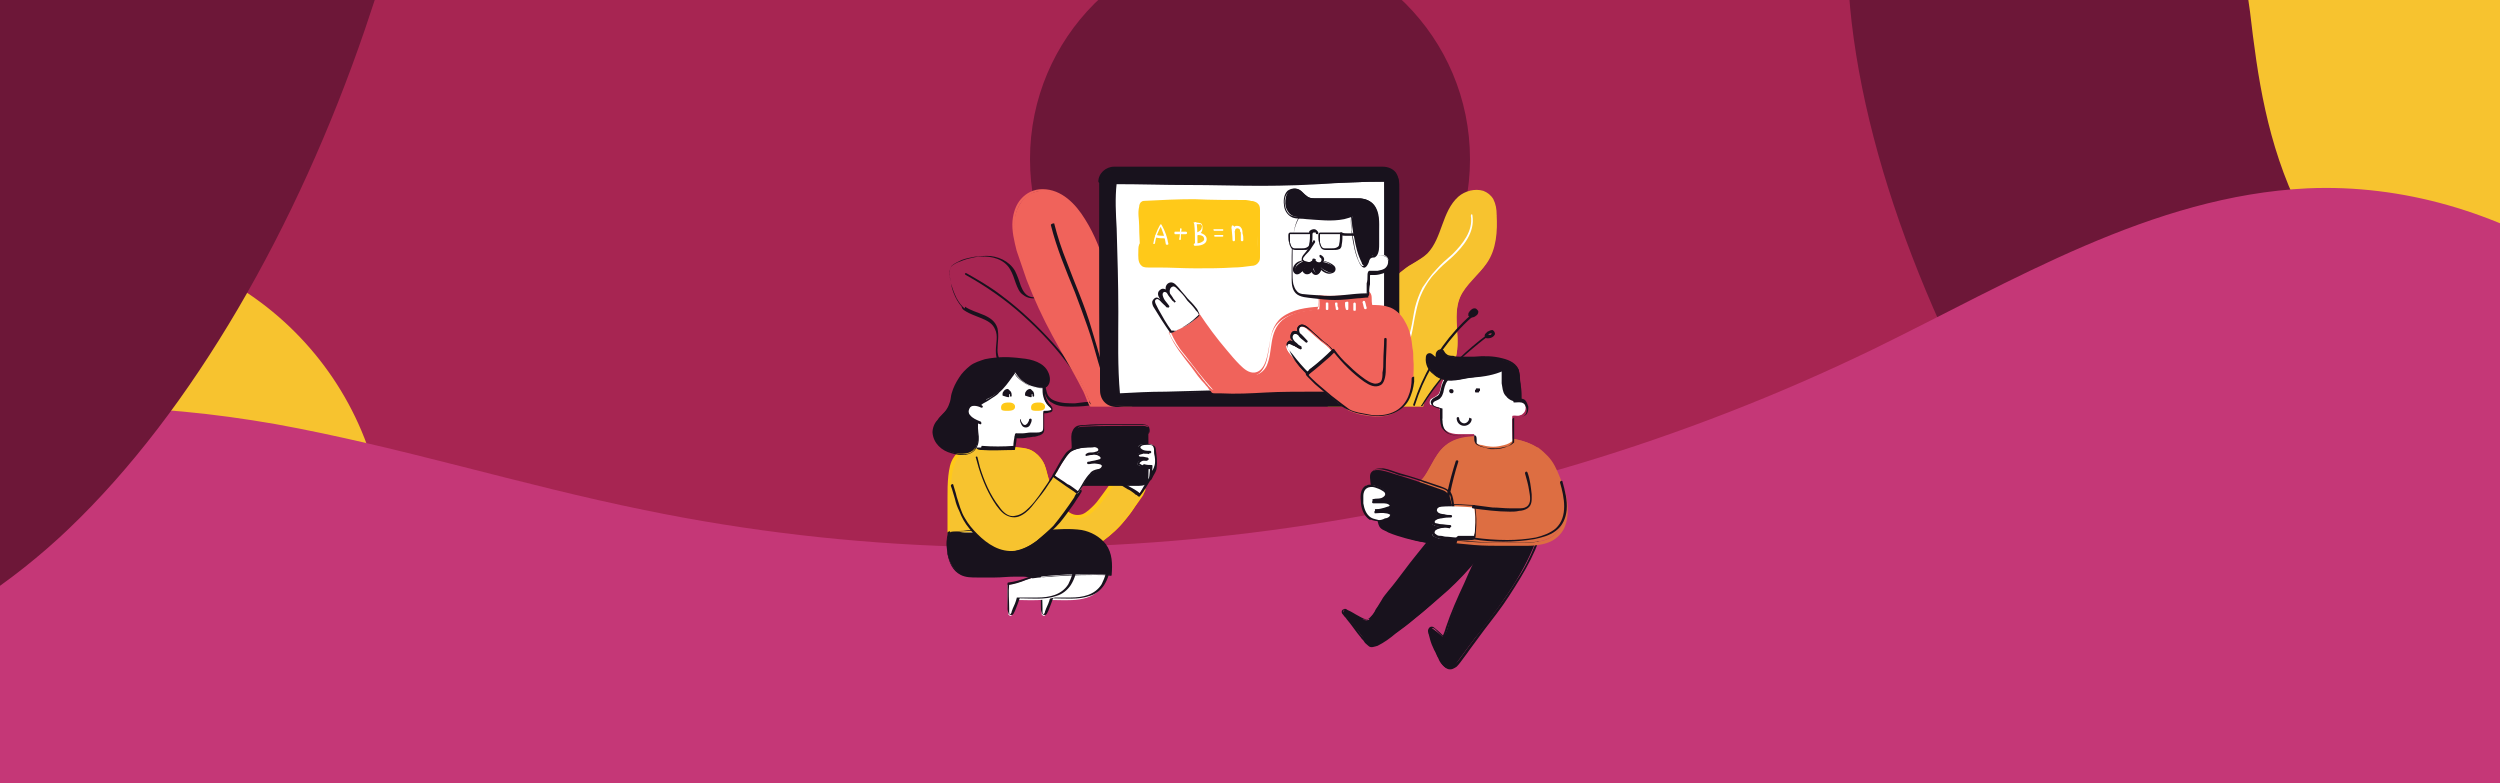 <?xml version="1.0" encoding="utf-8"?>
<!-- Generator: Adobe Illustrator 18.0.0, SVG Export Plug-In . SVG Version: 6.00 Build 0)  -->
<!DOCTYPE svg PUBLIC "-//W3C//DTD SVG 1.1//EN" "http://www.w3.org/Graphics/SVG/1.1/DTD/svg11.dtd">
<svg version="1.1" id="Layer_1" xmlns="http://www.w3.org/2000/svg" xmlns:xlink="http://www.w3.org/1999/xlink" x="0px" y="0px"
	 viewBox="0 0 300 94" enable-background="new 0 0 300 94" xml:space="preserve">
<rect x="0" y="0" width="300" height="94" fill="#808080" stroke="none"/>
<g>
	<defs>
		<rect id="SVGID_1_" x="-0.4" y="-0.2" width="300.8" height="94.3"/>
	</defs>
	<clipPath id="SVGID_2_">
		<use xlink:href="#SVGID_1_"  overflow="visible"/>
	</clipPath>
	<g clip-path="url(#SVGID_2_)">
		<rect x="-0.4" y="-0.2" fill="#A72552" width="300.8" height="94.3"/>
		<rect x="78.3" y="46.5" fill="none" width="143.4" height="47.3"/>
		<circle fill="#F7C32F" cx="290" cy="20.2" r="37.3"/>
		<circle fill="#6D1738" cx="150" cy="19.1" r="26.4"/>
		<path fill="#6D1738" d="M327.6,111.8c4.9-4.8,6.8-13.6,3.1-23.8c-4.6-12.5-16.1-23.2-26.5-32c-10.5-8.7-22-18.2-28.2-30.7
			c-4-8.1-5.1-16.2-6-23.9c-2-15.6-13-44.6-30.6-42c-15.1,2.3-19.3,25.2-17.2,43.3c2.4,20.5,12.5,43.8,26.5,64.5
			c11,16.3,24.9,31.6,39.9,40.9C303.5,117.6,319.3,120,327.6,111.8"/>
		<circle fill="#F7C32F" cx="9" cy="66.2" r="37.3"/>
		<path fill="#C53777" d="M276.9,22.6c-18.7,0.9-35.3,11.1-52.1,19.3c-45.4,22-98.1,29.5-147.5,19.3c-14.8-3-29.3-7.6-44.2-10.3
			c-14.9-2.6-30.5-3.2-44.8,1.6C-26.1,57.4-38.9,68.4-43,83c-11,39.5,56.1,73.6,82.3,87.9c20.2,11.1,42.2,19.5,65.3,21.5
			c31.3,2.7,62.3-6.6,93.1-12.8c23.8-4.8,48.1-7.8,71.1-15.5c23-7.7,45.2-21,58-41.5c12.2-19.4,14.7-44.9,5-65.6
			C322.1,36.2,299.8,21.6,276.9,22.6"/>
		<g>
			<g>
				<g>
					<g>
						<path fill="#F7C32F" d="M179.5,25.8c0-0.7-0.1-1.5-0.6-2.1c-0.8-1.1-2.6-1-3.7-0.1c-1.1,0.9-1.6,2.2-2,3.5
							c-0.5,1.3-1,2.6-2,3.5c-0.7,0.6-1.5,0.9-2.2,1.4c-1.3,0.9-2.2,2.2-2.6,3.7c-0.4,1.5-0.3,3.2-1.3,4.3c-0.5,0.6-1.3,0.9-2,1.3
							c-2.2,1.4-3.7,4.6-3.7,7.3h11.4c0.5-2.1,2.8-3.2,3.7-5.2c1-2.4-0.3-5.3,0.7-7.7c0.7-1.6,2.3-2.7,3.2-4.2
							C179.5,29.8,179.6,27.7,179.5,25.8z"/>
						<g>
							<path fill="#F7C32F" d="M179.6,25.8c0-0.7-0.1-1.3-0.4-1.9c-0.3-0.5-0.7-0.8-1.2-1c-1-0.3-2.2,0-3,0.7
								c-2,1.8-1.9,4.9-3.7,6.8c-0.5,0.5-1.1,0.8-1.7,1.2c-0.6,0.3-1.1,0.7-1.6,1.1c-0.9,0.9-1.6,2-1.8,3.2
								c-0.3,1.2-0.3,2.5-0.9,3.6c-0.6,1.1-2,1.5-2.9,2.3c-0.9,0.7-1.6,1.7-2.1,2.7c-0.5,1.1-0.8,2.2-1,3.4c0,0.3,0,0.5,0,0.8
								c0,0.1,0.1,0.1,0.1,0.1c0.4,0,0.8,0,1.1,0c0.9,0,1.8,0,2.7,0c1.1,0,2.2,0,3.3,0c0.9,0,1.9,0,2.8,0c0.3,0,0.6,0,0.9,0
								c0.1,0,0.3,0,0.5,0c0,0,0,0,0,0c0.1,0,0.1,0,0.1-0.1c0.4-1.5,1.6-2.5,2.6-3.6c0.5-0.6,0.9-1.2,1.2-1.9
								c0.3-0.8,0.3-1.7,0.3-2.6c-0.1-1.7-0.4-3.6,0.4-5.2c0.7-1.5,2.2-2.5,3.1-3.8C179.6,29.9,179.7,27.7,179.6,25.8
								c0-0.2-0.3-0.2-0.3,0c0.1,1.8,0,3.7-0.9,5.3c-0.8,1.5-2.2,2.4-3.1,3.9c-0.9,1.5-0.7,3.3-0.6,5c0.1,0.9,0.1,1.7-0.1,2.6
								c-0.2,0.8-0.6,1.4-1.1,2.1c-1,1.3-2.5,2.3-2.9,4c0,0,0.1-0.1,0.1-0.1c-0.4,0-0.8,0-1.1,0c-0.9,0-1.8,0-2.7,0
								c-1.1,0-2.2,0-3.3,0c-0.9,0-1.9,0-2.8,0c-0.3,0-0.6,0-0.9,0c-0.1,0-0.3,0-0.5,0c0,0,0,0,0,0c0,0,0.1,0.1,0.1,0.1
								c0-1.1,0.2-2.2,0.6-3.3c0.4-1.1,1-2.1,1.8-2.9c0.4-0.4,0.8-0.7,1.3-1c0.5-0.3,1.1-0.6,1.6-1c0.9-0.8,1.2-2,1.3-3.2
								c0.1-0.6,0.2-1.2,0.4-1.8c0.2-0.6,0.5-1.1,0.8-1.6c0.4-0.5,0.8-1,1.3-1.4c0.5-0.4,1.1-0.7,1.7-1c0.6-0.3,1.1-0.7,1.5-1.2
								c0.4-0.5,0.7-1,0.9-1.6c0.5-1.2,0.8-2.4,1.4-3.5c0.6-1,1.5-1.8,2.7-1.9c0.5,0,1,0,1.5,0.3c0.5,0.3,0.8,0.9,0.9,1.5
								c0.1,0.3,0.1,0.6,0.1,1C179.4,25.9,179.7,25.9,179.6,25.8z"/>
						</g>
					</g>
					<g>
						<path fill="#FFFFFF" d="M176.5,25.9c0.3,1.8-1,3.4-2.2,4.6c-0.7,0.6-1.4,1.2-2,1.9c-0.6,0.6-1.1,1.4-1.6,2.1
							c-0.4,0.8-0.7,1.6-0.9,2.4c-0.2,0.9-0.3,1.8-0.5,2.6c-0.2,0.9-0.5,1.7-1.1,2.4c-0.5,0.7-1.2,1.2-1.8,1.8
							c-1.4,1.4-2.2,3.2-2.3,5.1c0,0.2,0.3,0.2,0.3,0c0-1.8,0.8-3.5,2-4.7c0.6-0.6,1.2-1.2,1.8-1.8c0.6-0.6,1-1.4,1.2-2.2
							c0.2-0.9,0.3-1.7,0.5-2.6c0.2-0.9,0.4-1.7,0.8-2.5c0.4-0.8,0.9-1.6,1.5-2.2c0.6-0.7,1.3-1.3,2-1.9c1.4-1.3,2.8-3,2.5-5
							C176.7,25.6,176.5,25.7,176.5,25.9L176.5,25.9z"/>
					</g>
					<g>
						<path fill="#18121D" d="M169.8,48.6c1-3.2,2.7-6.1,4.9-8.6c0.6-0.7,1.3-1.4,2-2c0.1-0.1-0.1-0.3-0.2-0.2
							c-2.5,2.2-4.5,5-5.9,8.1c-0.4,0.9-0.7,1.7-1,2.6C169.5,48.7,169.8,48.8,169.8,48.6L169.8,48.6z"/>
					</g>
					<g>
						<path fill="#18121D" d="M170.7,48.7c1.6-2.5,3.5-4.8,5.8-6.7c0.6-0.5,1.3-1.1,2-1.6c0.1-0.1,0-0.3-0.1-0.2
							c-2.4,1.8-4.6,3.9-6.4,6.3c-0.5,0.7-1,1.4-1.4,2.1C170.4,48.7,170.6,48.8,170.7,48.7L170.7,48.7z"/>
					</g>
					<g>
						<path fill="#18121D" d="M176.6,38.1c0.2,0,0.4-0.1,0.5-0.2c0.2-0.1,0.3-0.3,0.3-0.5c0-0.1-0.1-0.2-0.2-0.3
							c-0.1-0.1-0.2-0.1-0.3-0.1c-0.2,0-0.4,0.2-0.5,0.3c-0.1,0.1-0.1,0.2-0.2,0.4c0,0.1,0,0.2,0,0.2
							C176.4,38.1,176.5,38.1,176.6,38.1c0.1,0,0.1-0.1,0.1-0.1c0-0.1-0.1-0.1-0.1-0.1c0,0,0,0,0,0c0,0,0,0,0,0c0,0,0,0,0,0
							c0,0,0,0,0,0c0,0,0,0,0,0c0,0,0,0,0,0c0,0,0,0,0,0c0,0,0,0,0-0.1c0,0,0,0,0,0c0,0,0,0,0-0.1c0,0,0,0,0-0.1c0,0,0,0,0,0
							c0,0,0,0,0,0c0,0,0-0.1,0.1-0.1c0,0,0,0,0,0c0,0,0,0,0,0c0,0,0,0,0-0.1c0,0,0,0,0,0c0,0,0,0,0,0c0,0,0,0,0,0c0,0,0,0,0,0
							c0,0,0.1,0,0.1-0.1c0,0,0,0,0,0c0,0,0,0,0,0c0,0,0,0,0,0c0,0,0,0,0,0c0,0,0,0,0,0c0,0,0,0,0,0c0,0,0,0,0,0c0,0,0,0,0,0
							c0,0,0,0,0,0c0,0,0,0,0,0c0,0,0,0,0,0c0,0,0,0,0,0c0,0,0,0,0,0c0,0,0,0,0,0c0,0,0,0,0,0c0,0,0,0,0,0c0,0,0,0,0,0c0,0,0,0,0,0
							c0,0,0,0,0,0c0,0,0,0,0,0c0,0,0,0,0,0c0,0,0,0,0,0c0,0,0,0,0,0c0,0,0,0,0,0c0,0,0,0,0,0c0,0,0,0,0,0c0,0,0,0,0,0c0,0,0,0,0,0
							c0,0,0,0,0,0c0,0,0,0,0,0c0,0,0,0,0,0c0,0,0,0,0,0c0,0,0,0,0,0c0,0-0.1,0.1-0.1,0.1c0,0,0,0,0,0c0,0,0,0,0,0c0,0,0,0-0.1,0
							c0,0-0.1,0-0.1,0.1c0,0,0,0,0,0c0,0,0,0,0,0c0,0,0,0-0.1,0c0,0,0,0-0.1,0c0,0,0,0,0,0c0,0,0,0,0,0c0,0,0,0,0,0
							c-0.1,0-0.1,0.1-0.1,0.1C176.4,38.1,176.5,38.1,176.6,38.1z"/>
					</g>
					<g>
						<path fill="#18121D" d="M178.4,40.6c0.2,0,0.4,0,0.6-0.1c0.2-0.1,0.3-0.2,0.4-0.4c0-0.2-0.1-0.4-0.3-0.5
							c-0.2,0-0.4,0.1-0.6,0.2c-0.1,0.1-0.2,0.2-0.3,0.3c0,0.1-0.1,0.2,0,0.3C178.2,40.5,178.3,40.5,178.4,40.6c0.1,0,0.1,0,0.2-0.1
							c0-0.1,0-0.1-0.1-0.2c0,0,0,0,0,0c0,0,0,0,0,0c0,0,0,0,0,0c0,0,0,0,0,0c0,0,0-0.1,0.1-0.1c0-0.1,0.1-0.1,0.2-0.2c0,0,0,0,0,0
							c0,0,0,0,0,0c0,0,0,0,0.1,0c0,0,0,0,0,0c0,0,0,0,0,0c0,0,0,0,0,0c0,0,0,0,0,0c0,0,0,0,0,0c0,0,0,0,0,0c0,0,0,0,0,0
							c0,0,0,0,0,0c0,0,0,0,0.1,0c0,0,0,0,0,0c0,0,0,0,0,0c0,0,0,0,0,0c0,0,0,0,0,0c0,0,0,0,0,0c0,0,0,0,0,0c0,0,0,0,0,0
							c0,0,0,0,0,0c0,0,0,0,0,0c0,0,0,0.1,0,0c0,0,0,0,0,0.1c0,0,0,0,0,0c0,0,0,0,0,0c0,0,0,0,0,0c0,0,0,0,0,0c0,0,0,0,0,0
							c0,0,0,0,0,0c0,0,0,0,0,0c0,0,0,0,0,0c0,0,0,0,0,0c0,0,0,0,0,0c0,0-0.1,0-0.1,0.1c0,0,0,0,0,0c0,0,0,0,0,0c0,0,0,0-0.1,0
							c0,0-0.1,0-0.1,0c0,0,0,0,0,0c0,0,0,0,0,0c0,0,0,0-0.1,0c0,0,0,0-0.1,0c0,0,0,0,0,0c0,0,0,0,0,0c-0.1,0-0.1,0-0.2,0.1
							C178.3,40.5,178.3,40.5,178.4,40.6z"/>
					</g>
				</g>
				<g>
					<g>
						<g>
							<path fill="#18121D" d="M115.8,37.3c0.6,0.4,1.3,0.6,2,0.9c0.7,0.3,1.3,0.6,1.6,1.3c0.4,0.8,0.1,1.7,0.1,2.6
								c0,0.8,0.2,1.5,0.9,2c0.6,0.4,1.4,0.6,2.1,0.6c0.4,0,0.8-0.1,1.2-0.1c0.4,0,0.9,0,1.2,0.3c0.4,0.5,0.4,1.2,0.4,1.8
								c0.1,0.7,0.3,1.3,0.9,1.6c0.7,0.5,1.7,0.5,2.5,0.5c0.9,0,1.8-0.1,2.6-0.2c0.1,0,0.1-0.1,0.1-0.1c0-0.4,0.2-0.8,0.4-1.1
								c0.2-0.4,0.4-0.7,0.5-1.1c0.2-0.4,0.3-0.9,0.5-1.3c0.1-0.3,0.3-0.6,0.4-0.9c0.2-0.6,0.3-1.3,0-1.8c-0.3-0.6-0.9-0.7-1.5-0.7
								c-0.6,0-1.3,0.2-1.8-0.1c-0.3-0.2-0.4-0.7-0.5-1c-0.1-0.5-0.2-0.9-0.3-1.4c-0.1-0.5-0.2-0.9-0.3-1.4
								c-0.1-0.4-0.2-0.9-0.3-1.3c-0.2-0.6-0.7-1.1-1.3-1.2c-0.6-0.1-1.2,0.1-1.8,0.3c-0.6,0.1-1.2,0.3-1.8,0.1
								c-0.6-0.2-0.9-0.8-1.1-1.3c-0.2-0.6-0.4-1.2-0.7-1.8c-0.7-1.2-2.1-1.8-3.4-1.8c-0.5,0-0.9,0.1-1.4,0.1
								c-0.5,0.1-1.1,0.2-1.6,0.4c-0.4,0.2-0.9,0.4-1.2,0.7c-0.3,0.4-0.3,1-0.2,1.4c0.1,1.2,0.6,2.6,1.4,3.5
								C115.4,37,115.6,37.2,115.8,37.3c0.1,0.1,0.3-0.1,0.1-0.2c-0.5-0.3-0.8-0.8-1.1-1.3c-0.3-0.6-0.5-1.2-0.7-1.8
								c-0.1-0.5-0.2-1.1-0.1-1.7c0.1-0.4,0.5-0.6,0.9-0.8c0.5-0.2,1-0.4,1.5-0.5c0.4-0.1,0.8-0.2,1.3-0.2c1.3-0.1,2.8,0.3,3.5,1.5
								c0.3,0.5,0.5,1.1,0.7,1.7c0.2,0.5,0.4,1.1,0.9,1.4c1,0.8,2.3,0.2,3.4,0c0.6-0.1,1.1-0.1,1.5,0.4c0.2,0.3,0.4,0.7,0.4,1
								c0.1,0.4,0.2,0.9,0.3,1.3c0.1,0.5,0.2,0.9,0.3,1.4c0.1,0.4,0.2,0.9,0.3,1.3c0.1,0.3,0.3,0.6,0.6,0.8c0.2,0.1,0.5,0.2,0.8,0.2
								c0.6,0,1.2-0.2,1.8,0c0.6,0.2,0.8,0.8,0.8,1.4c-0.1,0.7-0.4,1.3-0.6,1.9c-0.2,0.4-0.3,0.8-0.4,1.2c-0.1,0.4-0.3,0.7-0.5,1
								c-0.2,0.3-0.3,0.7-0.3,1c0,0,0.1-0.1,0.1-0.1c-0.8,0-1.6,0.1-2.3,0.2c-0.8,0-1.6,0-2.4-0.3c-0.3-0.1-0.6-0.3-0.8-0.6
								c-0.2-0.3-0.2-0.6-0.3-0.9c-0.1-0.6,0-1.3-0.4-1.8c-0.2-0.3-0.4-0.5-0.8-0.6c-0.4-0.1-0.9,0-1.3,0c-0.7,0.1-1.5,0-2.2-0.3
								c-0.3-0.2-0.6-0.4-0.8-0.7c-0.2-0.3-0.3-0.8-0.3-1.2c0-0.8,0.2-1.7,0-2.6c-0.5-1.7-2.6-1.7-3.9-2.6
								C115.8,37,115.7,37.2,115.8,37.3z"/>
						</g>
						<g>
							<path fill="#18121D" d="M131.3,48.2c-1.4-2.5-3-4.9-4.9-7c-1.9-2.1-4-4.1-6.3-5.8c-1.3-1-2.7-1.8-4.1-2.6
								c-0.2-0.1-0.3,0.1-0.1,0.2c2.5,1.4,4.8,3,6.9,4.9c2.1,1.9,4.1,4,5.7,6.3c0.9,1.3,1.8,2.6,2.5,4
								C131.2,48.4,131.4,48.3,131.3,48.2L131.3,48.2z"/>
						</g>
					</g>
					<g>
						<g>
							<path fill="#F0635B" d="M132.7,32.6c-0.7-2.5-1.6-5-3.2-7.1c-0.7-0.9-1.5-1.7-2.5-2.2c-1-0.5-2.2-0.6-3.2-0.1
								c-1.3,0.6-2,2.1-2.1,3.5c-0.1,1.4,0.3,2.8,0.8,4.1c1,3.1,2.3,6.1,3.8,9c1.5,2.9,3.4,5.7,4.6,8.7c0,0,0,0.1,0.1,0.1
								c0,0,0.1,0,0.1,0c0.4,0,4.7,0,4.7,0c-0.2-1.3-0.3-2.5-0.5-3.8c-0.2-1.4-0.4-2.8-0.7-4.1C134,37.9,133.4,35.2,132.7,32.6z"/>
							<g>
								<path fill="#F0635B" d="M132.8,32.5c-0.6-2.2-1.4-4.3-2.6-6.2c-1.1-1.8-2.8-3.6-5.1-3.6c-1,0-1.9,0.4-2.6,1.2
									c-0.6,0.7-0.9,1.6-1,2.6c-0.1,1.2,0.2,2.4,0.5,3.6c0.4,1.2,0.8,2.3,1.2,3.5c0.9,2.3,1.9,4.5,3.1,6.7
									c1.1,2.1,2.4,4.1,3.5,6.3c0.3,0.5,0.5,1.1,0.7,1.6c0.1,0.1,0.1,0.3,0.2,0.4c0,0.1,0.1,0.2,0.2,0.2c0.1,0,0.1,0,0.2,0
									c0.5,0,1,0,1.5,0c0.7,0,1.3,0,2,0c0.3,0,0.5,0,0.8,0c0.1,0,0.3,0,0.4,0c0.1,0,0.1-0.2,0.1-0.3c0-0.3-0.1-0.6-0.1-1
									c-0.1-0.6-0.2-1.2-0.2-1.8c-0.2-1.3-0.4-2.5-0.6-3.8c-0.4-2.5-0.9-5-1.5-7.5C133.1,33.7,132.9,33.1,132.8,32.5
									c0-0.2-0.3-0.1-0.3,0.1c1.2,4.1,1.9,8.2,2.5,12.4c0.1,0.6,0.2,1.2,0.2,1.8c0,0.3,0.1,0.6,0.1,0.9c0,0.2,0,0.3,0.1,0.5
									c0,0.1,0,0.1,0,0.2c0,0,0,0.2,0,0.2c0,0,0-0.1,0.1-0.1c0,0,0.1,0,0,0c0,0-0.1,0-0.1,0c-0.2,0-0.3,0-0.5,0
									c-0.5,0-0.9,0-1.4,0c-0.8,0-1.7,0-2.5,0c0,0-0.1,0-0.1,0c-0.1,0,0,0-0.1-0.1c-0.1-0.1-0.1-0.2-0.1-0.4
									c-0.2-0.4-0.3-0.8-0.5-1.2c-0.4-0.8-0.8-1.6-1.2-2.4c-0.9-1.6-1.8-3.1-2.6-4.7c-0.9-1.7-1.7-3.4-2.4-5.1
									c-0.4-0.9-0.7-1.7-1-2.6c-0.3-0.9-0.6-1.7-0.9-2.6c-0.4-1.6-0.6-3.4,0.3-4.9c0.4-0.6,1-1.1,1.7-1.4c0.8-0.3,1.7-0.2,2.4,0.1
									c1.6,0.6,2.7,2,3.6,3.4c0.9,1.5,1.5,3.1,2,4.7c0.1,0.4,0.2,0.8,0.4,1.2C132.6,32.8,132.8,32.7,132.8,32.5z"/>
							</g>
						</g>
						<g>
							<path fill="#18121D" d="M126.1,27c0.7,2.8,1.8,5.4,2.9,8.1c0.5,1.3,1,2.7,1.5,4.1c0.5,1.4,0.9,2.9,1.3,4.3
								c0.5,1.6,1,3.3,1.4,4.9c0,0.2,0.3,0.1,0.3-0.1c-0.8-2.9-1.6-5.9-2.5-8.8c-0.8-2.8-2-5.4-3-8.1c-0.6-1.5-1.1-3-1.5-4.6
								C126.3,26.8,126.1,26.9,126.1,27L126.1,27z"/>
						</g>
					</g>
				</g>
				<g>
					<g>
						<g>
							<path fill="#18121D" d="M132.1,22c0-0.9,0.8-1.7,1.7-1.7h32.4c0.9,0,1.7,0.8,1.7,1.7c0,7,0,20.9,0,25c0,0.9-0.8,1.7-1.7,1.7
								c-6,0-25.8,0-32.2,0c-0.9,0-1.7-0.8-1.7-1.7C132.2,45.3,132.1,28.2,132.1,22z"/>
							<g>
								<path fill="#18121D" d="M132.2,22c0-0.8,0.6-1.4,1.3-1.6c0.1,0,0.2,0,0.3,0c0.3,0,0.5,0,0.8,0c1.2,0,2.3,0,3.5,0
									c1.8,0,3.5,0,5.3,0c2.1,0,4.2,0,6.3,0c2.1,0,4.2,0,6.3,0c1.8,0,3.6,0,5.4,0c1.2,0,2.4,0,3.7,0c0.3,0,0.6,0,0.9,0
									c0.1,0,0.1,0,0.2,0c0.6,0,1.1,0.3,1.4,0.8c0.2,0.3,0.2,0.6,0.2,1c0,0.3,0,0.6,0,0.9c0,0.6,0,1.2,0,1.9c0,1.4,0,2.8,0,4.2
									c0,3,0,6,0,9c0,2.4,0,4.9,0,7.3c0,0.4,0,0.8,0,1.2c0,0.2,0,0.5-0.1,0.7c-0.1,0.4-0.3,0.7-0.6,0.9c-0.5,0.3-1,0.3-1.5,0.3
									c-0.4,0-0.8,0-1.2,0c-2.2,0-4.4,0-6.7,0c-2.7,0-5.5,0-8.2,0c-2.7,0-5.4,0-8.1,0c-2.1,0-4.2,0-6.4,0c-0.4,0-0.9,0.1-1.3,0
									c-0.7-0.2-1.3-0.8-1.3-1.6c0-0.4,0-0.9,0-1.3c0-1.9,0-3.8,0-5.8c0-2.6,0-5.2-0.1-7.8c0-2.5,0-4.9,0-7.4
									C132.2,23.8,132.2,22.9,132.2,22c0-0.2-0.3-0.2-0.3,0c0,2.1,0,4.3,0,6.4c0,2.7,0,5.4,0,8c0,2.4,0,4.7,0.1,7.1
									c0,0.8,0,1.6,0,2.4c0,0.2,0,0.5,0,0.7c0,0.3,0,0.6,0.1,0.9c0.2,0.7,0.8,1.2,1.5,1.3c0.4,0.1,0.8,0,1.3,0c1,0,1.9,0,2.9,0
									c2.5,0,5.1,0,7.6,0c2.8,0,5.7,0,8.5,0c2.6,0,5.1,0,7.7,0c1,0,2,0,3,0c0.4,0,0.8,0,1.2,0c0.2,0,0.5,0,0.7-0.1
									c0.3-0.1,0.7-0.3,0.9-0.5c0.2-0.3,0.4-0.6,0.5-0.9c0-0.2,0-0.4,0-0.7c0-0.4,0-0.8,0-1.3c0-1.1,0-2.2,0-3.3
									c0-2.9,0-5.8,0-8.7c0-2.9,0-5.9,0-8.8c0-0.6,0-1.2,0-1.9c0-0.7,0-1.3-0.4-1.9c-0.4-0.5-1-0.7-1.6-0.7c-0.8,0-1.6,0-2.5,0
									c-1.6,0-3.2,0-4.7,0c-2,0-4,0-6.1,0c-2.2,0-4.3,0-6.5,0c-2,0-4,0-5.9,0c-1.5,0-3,0-4.5,0c-0.7,0-1.3,0-2,0
									c-1,0-1.9,0.8-1.9,1.8C132,22.2,132.2,22.2,132.2,22z"/>
							</g>
						</g>
						<g>
							<path fill="#FFFFFF" d="M159.9,47c2.1,0,4.2,0.1,6.3,0.1c0.2-2.4-0.1-5-0.1-7.5c0-1.4,0.1-17.8,0-17.8
								c-5.2,0-10.5,0.5-15.8,0.4c-5.5,0-11.1-0.1-16.6-0.2c-0.1,1.8,0,3.6,0,5.4c0.1,2.2,0.1,4.3,0.2,6.5c0.1,4.4-0.1,9,0.3,13.4
								C142.8,47,151.3,46.9,159.9,47z"/>
							<g>
								<path fill="#18121D" d="M159.9,47.1c2.1,0,4.2,0.1,6.3,0.1c0.1,0,0.1-0.1,0.1-0.1c0.2-2.5-0.1-5.1-0.1-7.6
									c0-0.8,0-1.5,0-2.3c0-1.3,0-2.6,0-3.9c0-1.5,0-3,0-4.6c0-1.4,0-2.7,0-4.1c0-0.8,0-1.7,0-2.5c0-0.1,0-0.4-0.1-0.5
									c-0.1-0.1-0.2,0-0.3,0c-0.2,0-0.4,0-0.6,0c-0.3,0-0.7,0-1,0c-0.7,0-1.4,0-2.2,0.1c-2.9,0.1-5.8,0.3-8.7,0.3
									c-2.9,0.1-5.8,0-8.7,0c-2.9,0-5.9-0.1-8.8-0.1c-0.7,0-1.4,0-2.1,0c-0.1,0-0.1,0.1-0.1,0.1c-0.1,1.6-0.1,3.2,0,4.8
									c0.1,1.7,0.1,3.3,0.1,5c0,1.7,0.1,3.3,0.1,5c0,1.6,0,3.3,0,4.9c0,1.9,0.1,3.7,0.2,5.6c0,0.1,0.1,0.1,0.1,0.1
									c3.3-0.1,6.7-0.2,10-0.3c3.3-0.1,6.7-0.1,10-0.1C156.2,47.1,158,47.1,159.9,47.1c0.2,0,0.2-0.3,0-0.3c-3.3,0-6.7,0-10,0
									c-3.3,0-6.7,0.1-10,0.2c-1.9,0-3.8,0.1-5.6,0.2c0,0,0.1,0.1,0.1,0.1c-0.3-3.3-0.2-6.6-0.2-9.9c0-3.3-0.1-6.6-0.2-10
									c-0.1-1.8-0.2-3.6,0-5.4c0,0-0.1,0.1-0.1,0.1c2.9,0,5.8,0.1,8.7,0.1c2.9,0,5.8,0.1,8.7,0.1c2.9,0,5.7-0.1,8.6-0.3
									c1.4-0.1,2.9-0.1,4.3-0.2c0.4,0,0.7,0,1.1,0c0.2,0,0.3,0,0.5,0c0.1,0,0.2,0,0.3,0c0,0,0.1,0,0.1,0c0,0,0-0.1-0.1-0.1
									c0,0,0,0,0,0c0,0,0,0.1,0,0.1c0,0.7,0,1.4,0,2.1c0,1.3,0,2.5,0,3.8c0,1.5,0,3,0,4.5c0,1.4,0,2.8,0,4.1c0,0.9,0,1.8,0,2.7
									c0,2,0.2,3.9,0.2,5.9c0,0.7,0,1.3-0.1,2c0,0,0.1-0.1,0.1-0.1c-2.1,0-4.2-0.1-6.3-0.1C159.7,46.9,159.7,47.1,159.9,47.1z"/>
							</g>
						</g>
					</g>
					<g>
						<g>
							<path fill="#F0635B" d="M169.4,41.8c-0.1-1.1-0.4-2.1-0.8-3c-0.4-0.9-1.2-1.8-2.3-1.9c-0.6-0.1-1.2-0.1-1.7-0.2
								c-0.1-0.3-0.1-0.7-0.1-1c0-0.2,0-0.5-0.2-0.6c-0.2-0.2-0.4-0.2-0.7-0.2c-1.4,0-2.8,0-4.2,0.1c-0.3,0-0.6,0-0.9,0.1
								c-0.1,0-0.2,0.1-0.2,0.2c0,0.1,0,0.2,0,0.3c0,0.4,0.1,1,0,1.5c-0.9,0.1-1.7,0.2-2.6,0.4c-0.7,0.2-1.3,0.5-1.8,0.9
								c-1.7,1.5-1.1,3.7-1.9,5.5c-0.3,0.6-0.9,1.1-1.5,1.1c-0.7,0-1.2-0.5-1.7-1c-1.8-1.9-3.5-4-5-6.3c-1.1,0.7-2.1,1.6-3.3,2.2
								c0.4,0.9,0.9,1.8,1.6,2.6c1.1,1.4,2.2,2.9,3.4,4.2c0.1,0.1,0.1,0.1,0.2,0.2c0.1,0,0.2,0,0.2,0.1c2.3,0.2,4.7,0,7-0.1
								c2.6,0,5.1-0.1,7.7-0.1c0.6,0,8.8,0.2,8.8,0C169.5,45.3,169.6,43.5,169.4,41.8z"/>
							<g>
								<path fill="#F0635B" d="M169.5,41.8c-0.1-1.1-0.3-2.2-0.9-3.2c-0.4-0.8-1.2-1.6-2.1-1.8c-0.6-0.2-1.3-0.2-1.9-0.2
									c0,0,0.1,0.1,0.1,0.1c-0.1-0.3-0.1-0.7-0.1-1c0-0.3-0.1-0.5-0.3-0.7c-0.2-0.2-0.5-0.2-0.7-0.2c-0.4,0-0.7,0-1.1,0
									c-0.7,0-1.5,0-2.2,0c-0.4,0-0.7,0-1.1,0c-0.3,0-0.6,0.1-0.8,0.2c-0.3,0.2-0.2,0.5-0.2,0.8c0,0.4,0.1,0.7,0,1.1
									c0,0,0.1-0.1,0.1-0.1c-1.5,0.1-3.2,0.3-4.5,1.3c-0.5,0.4-0.9,1-1.1,1.6c-0.2,0.6-0.3,1.2-0.4,1.8c-0.1,0.6-0.2,1.2-0.4,1.8
									c-0.2,0.6-0.6,1.3-1.3,1.4c-0.7,0.1-1.3-0.4-1.8-0.9c-0.6-0.6-1.1-1.2-1.6-1.8c-1.2-1.4-2.3-2.9-3.3-4.4
									c0-0.1-0.1-0.1-0.2,0c-1.1,0.7-2.1,1.6-3.3,2.2c0,0-0.1,0.1-0.1,0.2c0.6,1.5,1.7,2.8,2.7,4.1c0.5,0.7,1,1.4,1.6,2
									c0.1,0.2,0.3,0.3,0.4,0.5c0.1,0.2,0.3,0.3,0.4,0.5c0.1,0.1,0.3,0.1,0.4,0.1c0.2,0,0.4,0,0.7,0c1.8,0.1,3.6,0,5.4-0.1
									c1.8-0.1,3.6-0.1,5.4-0.1c1.8,0,3.6,0,5.5,0c1.7,0,3.5,0.1,5.2,0c0.3,0,0.6,0,0.9,0c0.2,0,0.3,0,0.5-0.1
									c0.1,0,0.1-0.1,0.1-0.2c0-0.4,0-0.8,0.1-1.1c0-0.8,0.1-1.7,0-2.5C169.6,42.6,169.6,42.2,169.5,41.8c0-0.2-0.3-0.2-0.3,0
									c0.2,1.6,0.1,3.2,0,4.8c0,0.1,0,0.1,0,0c0,0,0,0,0,0c0,0,0,0-0.1,0c-0.1,0,0,0-0.1,0c0,0-0.1,0-0.1,0c-0.2,0-0.5,0-0.8,0
									c-1.7,0-3.3,0-5,0c-1.5,0-3.1-0.1-4.6-0.1c-1.8,0-3.5,0-5.3,0.1c-1.7,0-3.5,0.1-5.2,0.2c-0.4,0-0.9,0-1.3,0
									c-0.2,0-0.4,0-0.6,0c-0.2,0-0.5,0-0.7-0.1c-0.1-0.1-0.3-0.3-0.4-0.4c-0.1-0.2-0.3-0.3-0.4-0.5c-0.3-0.3-0.5-0.7-0.8-1
									c-0.5-0.7-1-1.3-1.6-2c-0.5-0.6-1-1.2-1.4-1.9c-0.2-0.3-0.4-0.7-0.5-1.1c0,0.1,0,0.1-0.1,0.2c1.2-0.6,2.2-1.5,3.3-2.2
									c-0.1,0-0.1,0-0.2,0c0.9,1.4,1.9,2.7,3,4c0.5,0.6,1.1,1.3,1.7,1.9c0.5,0.5,1,1.1,1.7,1.4c0.6,0.2,1.3-0.1,1.7-0.6
									c0.4-0.5,0.6-1.1,0.7-1.7c0.3-1.2,0.2-2.6,1-3.7c1.1-1.5,3.2-1.7,4.9-1.9c0.1,0,0.1,0,0.1-0.1c0.1-0.3,0.1-0.5,0.1-0.8
									c0-0.3-0.1-0.5-0.1-0.8c0-0.3,0.5-0.3,0.8-0.4c0.3,0,0.6,0,0.9,0c0.7,0,1.3,0,2,0c0.3,0,0.6,0,1,0c0.3,0,0.6,0,0.9,0
									c0.4,0.1,0.4,0.4,0.4,0.7c0,0.3,0,0.7,0.1,1c0,0.1,0.1,0.1,0.1,0.1c0.6,0,1.1,0.1,1.7,0.2c0.4,0.1,0.8,0.3,1.2,0.6
									c0.7,0.6,1.1,1.5,1.4,2.4c0.2,0.6,0.3,1.2,0.3,1.8C169.3,42,169.5,42,169.5,41.8z"/>
							</g>
						</g>
						<g>
							<g>
								<path fill="#FFFFFF" d="M164,35.3c-0.3,0-0.5,0-0.8,0c-1.1,0.1-2.3,0.2-3.4,0.2c-1,0-2-0.1-3-0.2c-0.4,0-0.7-0.1-1.1-0.3
									c-0.7-0.4-0.7-1.4-0.7-2.2c0.1-2.2-0.5-7.2,2.3-8.1c1.9-0.6,3.8-0.6,5.6,0.3c0.4,0.2,0.7,0.4,0.9,0.7
									c0.4,0.5,0.5,1.2,0.5,1.9c0,0.9,0.1,1.8,0.2,2.7c0,0.1,0,0.1,0.1,0.1c0,0,0.1,0.1,0.2,0.1c0.6,0,1.2-0.1,1.6,0.3
									c0.4,0.4,0.3,1.2-0.1,1.5c-0.5,0.4-1.1,0.4-1.7,0.4c-0.1,0-0.2,0-0.2,0.1c-0.1,0.1-0.1,0.7-0.1,0.9
									c-0.1,0.5-0.1,1.1-0.1,1.6C164.1,35.3,164,35.3,164,35.3z"/>
								<g>
									<path fill="#18121D" d="M164,35.2c-1.7,0-3.4,0.4-5.1,0.3c-0.8-0.1-1.6-0.1-2.4-0.2c-0.3,0-0.7-0.1-0.9-0.4
										c-0.2-0.2-0.3-0.5-0.4-0.8c-0.1-0.5-0.1-1-0.1-1.5c0-0.4,0-0.9,0-1.3c0-1,0-2,0.1-3c0.1-0.9,0.3-1.8,0.9-2.6
										c0.3-0.3,0.6-0.6,1-0.8c0.7-0.3,1.5-0.4,2.2-0.5c0.8,0,1.6,0,2.3,0.3c0.4,0.1,0.8,0.3,1.2,0.4c0.3,0.2,0.6,0.3,0.9,0.6
										c0.5,0.6,0.4,1.4,0.5,2.1c0,0.8,0.1,1.7,0.2,2.5c0.1,0.3,0.4,0.3,0.7,0.3c0.3,0,0.7,0,1,0.1c0.6,0.2,0.6,1,0.2,1.4
										c-0.3,0.3-0.6,0.3-1,0.4c-0.2,0-0.3,0-0.5,0c-0.1,0-0.3,0-0.5,0c-0.2,0.1-0.2,0.4-0.2,0.6c0,0.3,0,0.6-0.1,0.9
										c0,0.4,0,0.8,0,1.2c0,0,0.1-0.1,0.1-0.1C164.1,35.2,164,35.2,164,35.2c-0.2,0-0.2,0.3,0,0.3c0.1,0,0.1,0,0.2,0
										c0.1,0,0.1-0.1,0.1-0.1c0-0.4,0-0.9,0.1-1.3c0-0.3,0-0.6,0-0.8c0-0.1,0-0.1,0-0.2c0-0.1,0-0.1,0.1-0.1c0.2,0,0.3,0,0.5,0
										c0.3,0,0.7-0.1,1-0.2c0.5-0.3,0.9-0.9,0.7-1.4c-0.2-0.7-0.9-0.8-1.5-0.8c-0.2,0-0.3,0-0.5,0c-0.1,0-0.1,0-0.1-0.1
										c0-0.1,0-0.3,0-0.4c0-0.4-0.1-0.9-0.1-1.3c0-0.8,0-1.6-0.2-2.3c-0.1-0.3-0.3-0.6-0.5-0.8c-0.3-0.3-0.6-0.4-1-0.6
										c-0.7-0.3-1.5-0.5-2.3-0.6c-0.8-0.1-1.6,0-2.4,0.2c-0.5,0.1-1.1,0.3-1.5,0.6c-0.7,0.6-1.1,1.5-1.3,2.4
										c-0.2,1-0.3,2.1-0.3,3.1c0,0.5,0,1,0,1.4c0,0.5,0,0.9,0,1.4c0,0.6,0.1,1.2,0.5,1.6c0.5,0.5,1.4,0.5,2.1,0.6
										c0.9,0.1,1.7,0.2,2.6,0.2c0.9,0,1.8-0.1,2.7-0.2c0.4,0,0.9-0.1,1.3-0.1C164.2,35.5,164.2,35.2,164,35.2z"/>
								</g>
							</g>
							<g>
								<path fill="#18121D" d="M159.8,29.2c0.3,0,0.3-0.5,0-0.5C159.5,28.7,159.5,29.2,159.8,29.2L159.8,29.2z"/>
							</g>
							<g>
								<path fill="#18121D" d="M156.4,29.1c0.3,0,0.3-0.5,0-0.5C156.1,28.5,156,29.1,156.4,29.1L156.4,29.1z"/>
							</g>
							<g>
								<path fill="#18121D" d="M162.4,25.8c-1.8,0.7-4,0.4-5.8,0.3c-0.9-0.1-1.7,0.1-2.2-1c-0.2-0.4-0.2-0.9-0.1-1.4
									c0.2-1,1.1-1.4,1.9-0.7c0.3,0.3,0.6,0.6,0.9,0.7c0.2,0.1,0.5,0.1,0.7,0.1c1.5,0,3.1,0,4.6,0c0.5,0,1,0,1.4,0.1
									c1.6,0.5,1.7,2.2,1.6,3.6c0,0.7,0.2,2.5-0.2,3c-0.2,0.2-0.5,0.1-0.7,0.3c-0.3,0.3-0.3,1.1-0.7,1.1c-0.2,0-0.4-0.2-0.4-0.4
									c-0.5-1-0.7-1.9-0.9-3C162.4,28.2,162,26,162.4,25.8C162.4,25.8,162.4,25.8,162.4,25.8z"/>
								<g>
									<path fill="#18121D" d="M162.3,25.7c-1.3,0.5-2.8,0.5-4.2,0.4c-0.7,0-1.3-0.1-2-0.1c-0.5,0-1,0-1.4-0.3
										c-0.5-0.5-0.6-1.3-0.5-1.9c0.1-0.5,0.5-1,1.1-0.9c0.6,0.1,0.9,0.8,1.5,1c0.3,0.1,0.7,0.1,1,0.1c0.4,0,0.8,0,1.2,0
										c0.8,0,1.7,0,2.5,0c0.7,0,1.6-0.1,2.3,0.2c1,0.4,1.3,1.5,1.3,2.5c0,0.5,0,0.9,0,1.4c0,0.5,0,1.1,0,1.6c0,0.2,0,0.4-0.1,0.7
										c0,0.1-0.1,0.2-0.2,0.2c-0.1,0.1-0.3,0.1-0.4,0.1c-0.5,0.2-0.4,0.7-0.7,1.1c-0.2,0.3-0.4,0-0.5-0.2c-0.2-0.3-0.3-0.7-0.4-1
										c-0.2-0.6-0.3-1.3-0.4-1.9c-0.1-0.4-0.1-0.7-0.2-1.1c0-0.4-0.1-0.8,0-1.3c0-0.1,0-0.2,0.1-0.3
										C162.7,25.8,162.6,25.6,162.3,25.7C162.4,25.7,162.3,25.7,162.3,25.7c-0.2,0.1-0.1,0.3,0.1,0.2c0,0,0.1,0,0.1,0
										C162.5,25.8,162.4,25.7,162.3,25.7c-0.2,0.1-0.2,0.6-0.2,0.9c0,0.5,0.1,1,0.1,1.4c0.2,1.3,0.4,2.6,1,3.7
										c0.1,0.2,0.4,0.5,0.6,0.4c0.2-0.1,0.3-0.3,0.4-0.5c0.1-0.2,0.1-0.5,0.3-0.6c0.1-0.1,0.3-0.1,0.4-0.1c0.1,0,0.2-0.1,0.3-0.2
										c0.3-0.4,0.3-1,0.3-1.4c0-0.5,0-1.1,0-1.6c0-1,0.1-2.2-0.6-3.1c-0.4-0.5-1-0.7-1.6-0.8c-0.4,0-0.9,0-1.3,0
										c-0.5,0-0.9,0-1.4,0c-0.9,0-1.8,0-2.7,0c-0.4,0-0.8,0-1.1-0.3c-0.3-0.2-0.5-0.5-0.8-0.7c-0.5-0.3-1.1-0.2-1.5,0.1
										c-0.5,0.5-0.5,1.3-0.4,1.9c0.1,0.6,0.5,1.1,1,1.3c0.5,0.2,1.1,0.1,1.7,0.2c1.5,0.1,3,0.3,4.5,0c0.4-0.1,0.7-0.2,1-0.3
										C162.6,25.9,162.5,25.6,162.3,25.7z"/>
								</g>
							</g>
							<g>
								<path fill="#FFFFFF" d="M157.3,29.4c0.1-0.5,0.1-0.9,0.1-1.4c-0.8-0.1-1.7,0-2.5,0c-0.1,0-0.1,0-0.2,0.1c0,0,0,0.1,0,0.1
									c0,0.3,0,0.6,0,0.9c0,0.2,0.1,0.5,0.3,0.6c0.2,0.1,0.4,0.1,0.6,0.1c0.4,0,0.8,0,1.2-0.1c0.2,0,0.4-0.1,0.5-0.2
									C157.2,29.6,157.3,29.5,157.3,29.4z"/>
								<g>
									<path fill="#18121D" d="M157.4,29.4c0.1-0.5,0.1-0.9,0.1-1.4c0-0.1-0.1-0.1-0.1-0.1c-0.6,0-1.1,0-1.7,0c-0.3,0-0.5,0-0.8,0
										c-0.3,0-0.3,0.2-0.3,0.4c0,0.3,0,0.6,0.1,0.8c0,0.2,0.1,0.4,0.2,0.6c0.1,0.2,0.3,0.3,0.6,0.3c0.3,0,0.5,0,0.8,0
										c0.3,0,0.6,0,0.8-0.1C157.2,29.9,157.3,29.7,157.4,29.4c0-0.2-0.2-0.2-0.3-0.1c0,0.2-0.1,0.3-0.3,0.4
										c-0.2,0.1-0.4,0.1-0.6,0.1c-0.2,0-0.4,0-0.7,0c-0.2,0-0.4,0-0.5-0.2c-0.1-0.1-0.1-0.3-0.2-0.5c0-0.2,0-0.5,0-0.7
										c0-0.1,0-0.3,0-0.3c0,0,0.1,0,0.1,0c0.1,0,0.1,0,0.2,0c0.2,0,0.5,0,0.7,0c0.5,0,1,0,1.5,0c0,0-0.1-0.1-0.1-0.1
										c0,0.4,0,0.9-0.1,1.3C157.1,29.5,157.4,29.6,157.4,29.4z"/>
								</g>
							</g>
							<g>
								<path fill="#FFFFFF" d="M160.9,29.4c0.1-0.5,0.1-0.9,0.1-1.4c-0.8-0.1-1.7,0-2.5,0c-0.1,0-0.1,0-0.2,0.1c0,0,0,0.1,0,0.1
									c0,0.3,0,0.6,0,0.9c0,0.2,0.1,0.5,0.3,0.6c0.2,0.1,0.4,0.1,0.6,0.1c0.4,0,0.8,0,1.2-0.1c0.2,0,0.4-0.1,0.5-0.2
									C160.8,29.6,160.9,29.5,160.9,29.4z"/>
								<g>
									<path fill="#18121D" d="M161,29.4c0.1-0.5,0.1-0.9,0.1-1.4c0-0.1-0.1-0.1-0.1-0.1c-0.6,0-1.1,0-1.7,0c-0.3,0-0.5,0-0.8,0
										c-0.3,0-0.3,0.2-0.3,0.4c0,0.3,0,0.6,0.1,0.8c0,0.2,0.1,0.4,0.2,0.6c0.1,0.2,0.3,0.3,0.6,0.3c0.3,0,0.5,0,0.8,0
										c0.3,0,0.6,0,0.8-0.1C160.8,29.9,161,29.7,161,29.4c0-0.2-0.2-0.2-0.3-0.1c0,0.2-0.1,0.3-0.3,0.4c-0.2,0.1-0.4,0.1-0.6,0.1
										c-0.2,0-0.4,0-0.7,0c-0.2,0-0.4,0-0.5-0.2c-0.1-0.1-0.1-0.3-0.2-0.5c0-0.2,0-0.5,0-0.7c0-0.1,0-0.3,0-0.3c0,0,0.1,0,0.1,0
										c0.1,0,0.1,0,0.2,0c0.2,0,0.5,0,0.7,0c0.5,0,1,0,1.5,0c0,0-0.1-0.1-0.1-0.1c0,0.4,0,0.9-0.1,1.3
										C160.7,29.5,161,29.6,161,29.4z"/>
								</g>
							</g>
							<g>
								<path fill="#18121D" d="M157.5,28C157.5,28,157.5,28,157.5,28C157.5,28,157.5,28,157.5,28C157.5,28,157.5,28,157.5,28
									c0.1-0.1,0.1-0.1,0.1-0.1c0,0,0,0,0,0c0,0,0,0,0.1,0c0,0,0,0,0,0c0,0,0,0,0,0c0,0,0,0,0.1,0c0,0,0,0,0,0c0,0,0,0,0,0
									c0,0,0,0,0,0c0,0,0,0,0,0c0,0,0,0,0,0c0,0,0,0,0,0c0,0,0,0,0,0c0,0,0,0,0,0c0,0,0,0,0.1,0c0,0,0,0,0,0c0,0,0,0,0,0
									c0,0,0,0,0,0c0,0,0,0,0,0c0,0,0,0,0,0c0,0,0,0,0,0c0,0,0,0,0,0c0,0,0,0,0,0.1c0,0.1,0.1,0.1,0.2,0.1c0.1,0,0.1-0.1,0.1-0.2
									c-0.1-0.2-0.3-0.4-0.5-0.4c-0.2,0-0.5,0.1-0.6,0.3c0,0.1,0,0.1,0,0.2C157.3,28.1,157.4,28.1,157.5,28L157.5,28z"/>
							</g>
							<g>
								<path fill="#18121D" d="M160.9,28.2c0.2,0.1,0.5,0.1,0.7,0.1c0.3,0,0.5,0,0.8,0c0.6,0,1.1,0,1.7,0c0.2,0,0.2-0.3,0-0.3
									c-0.5,0-1.1,0-1.6,0c-0.3,0-0.5,0-0.8,0c-0.2,0-0.5,0-0.7-0.1C160.8,27.8,160.7,28.1,160.9,28.2L160.9,28.2z"/>
							</g>
							<g>
								<path fill="#18121D" d="M160,32c-0.5-0.5-1.4-0.6-2-0.7c-0.8-0.1-1.7-0.1-2.3,0.5c-0.2,0.2-0.3,0.3-0.3,0.5
									c0,0.2,0.1,0.5,0.3,0.5c0.2,0,0.3-0.1,0.5-0.2c0.1-0.1,0.2-0.3,0.3-0.4c-0.1,0.2,0,0.4,0.2,0.5c0.2,0.1,0.4,0.1,0.6-0.1
									s0.3-0.3,0.4-0.5c-0.1,0.3,0.1,0.7,0.4,0.7c0.3,0,0.5-0.4,0.4-0.7c0.2,0.2,0.4,0.3,0.6,0.4c0.2,0.1,0.4,0.2,0.5,0.2
									C160,32.8,160.4,32.4,160,32z"/>
								<g>
									<path fill="#18121D" d="M160.1,31.9c-0.3-0.3-0.8-0.5-1.3-0.6c-0.5-0.1-1-0.2-1.5-0.2c-0.5,0-1,0.1-1.5,0.3
										c-0.4,0.2-0.8,0.7-0.6,1.2c0.1,0.2,0.3,0.4,0.6,0.3c0.3-0.1,0.5-0.4,0.7-0.6c-0.1-0.1-0.1-0.1-0.2-0.2
										c-0.2,0.3,0.1,0.7,0.4,0.8c0.5,0.1,0.8-0.3,0.9-0.7c0.1-0.1-0.2-0.2-0.2-0.1c-0.2,0.4,0.1,0.9,0.5,0.9
										c0.4,0,0.7-0.5,0.6-0.9c-0.1,0-0.1,0.1-0.2,0.1c0.4,0.4,1,0.8,1.5,0.6C160.3,32.7,160.4,32.2,160.1,31.9
										c-0.1-0.1-0.3,0.1-0.2,0.2c0.2,0.3,0,0.6-0.3,0.6c-0.4,0-0.8-0.3-1.1-0.6c-0.1-0.1-0.3,0-0.2,0.1c0.1,0.2,0,0.5-0.3,0.5
										c-0.2,0-0.4-0.2-0.4-0.5c-0.1,0-0.2-0.1-0.2-0.1c-0.1,0.2-0.2,0.5-0.5,0.5c-0.2,0-0.5-0.1-0.4-0.4c0.1-0.1-0.1-0.3-0.2-0.2
										c-0.2,0.2-0.4,0.6-0.7,0.5c-0.3-0.1-0.1-0.5,0-0.7c0.4-0.4,0.9-0.6,1.4-0.6c0.5,0,1,0,1.5,0.1c0.5,0.1,1,0.2,1.3,0.6
										C160,32.2,160.2,32,160.1,31.9z"/>
								</g>
							</g>
							<g>
								<path fill="#FFFFFF" d="M157.7,28.9c-0.2,0.4-0.5,0.8-0.8,1.1c-0.2,0.2-0.4,0.4-0.6,0.7c-0.1,0.2-0.1,0.4,0,0.5
									c0.1,0.1,0.2,0.1,0.4,0.2c0.2,0,0.4,0.1,0.6,0c0.2-0.1,0.3-0.3,0.3-0.4c0.1,0.3,0.5,0.6,0.8,0.5c0.2-0.1,0.3-0.2,0.3-0.4
									c0-0.2-0.1-0.3-0.3-0.4"/>
								<g>
									<path fill="#18121D" d="M157.6,28.9c-0.3,0.4-0.5,0.8-0.8,1.2c-0.2,0.3-0.6,0.6-0.6,1c0,0.4,0.5,0.5,0.9,0.6
										c0.4,0,0.8-0.2,0.8-0.6c-0.1,0-0.2,0-0.3,0c0.1,0.4,0.6,0.7,1,0.5c0.2-0.1,0.3-0.3,0.3-0.5c0-0.2-0.2-0.4-0.4-0.5
										c-0.2-0.1-0.2,0.2-0.1,0.3c0.3,0.1,0.2,0.6-0.1,0.6c-0.2,0-0.5-0.2-0.5-0.4c0-0.1-0.3-0.1-0.3,0c0,0.4-0.5,0.4-0.7,0.3
										c-0.1,0-0.3-0.1-0.4-0.2c-0.1-0.1,0-0.3,0.1-0.4c0.2-0.3,0.5-0.5,0.7-0.8c0.2-0.3,0.4-0.6,0.6-0.9
										C157.9,28.9,157.6,28.7,157.6,28.9L157.6,28.9z"/>
								</g>
							</g>
						</g>
						<g>
							<path fill="#FFFFFF" d="M156.9,44.9c0.1,0.1,1.5-1,1.6-1.1c0.5-0.4,0.9-0.9,1.3-1.4c0,0,0-0.1,0-0.1c0,0,0-0.1,0-0.1
								c-0.4-0.6-0.9-0.9-1.4-1.3c-0.6-0.5-1.1-1-1.7-1.5c-0.2-0.1-0.4-0.2-0.6-0.2c-0.4,0.1-0.6,0.7-0.3,1c0.2,0.4,0.6,0.6,0.9,0.9
								c-0.2-0.2-0.4-0.4-0.6-0.6c-0.3-0.3-0.7-0.6-1-0.4c-0.2,0.1-0.2,0.4-0.1,0.7c0.1,0.2,0.3,0.4,0.5,0.6
								c0.2,0.2,0.4,0.4,0.6,0.6c-0.3-0.2-0.7-0.4-1-0.6c-0.1-0.1-0.3-0.2-0.5-0.1c-0.2,0.1-0.3,0.3-0.2,0.4c0,0.2,0.1,0.3,0.2,0.5
								C155.3,43.1,156.1,44.1,156.9,44.9z"/>
							<g>
								<path fill="#18121D" d="M156.9,45c0.2,0.1,0.4,0,0.5-0.1c0.3-0.2,0.5-0.3,0.8-0.5c0.6-0.5,1.1-1,1.6-1.6
									c0.1-0.1,0.4-0.3,0.3-0.6c-0.1-0.2-0.3-0.4-0.5-0.6c-0.4-0.4-0.8-0.6-1.2-1c-0.4-0.4-0.8-0.7-1.2-1.1
									c-0.3-0.3-0.8-0.7-1.2-0.5c-0.4,0.2-0.4,0.6-0.3,1c0.1,0.5,0.7,0.8,1,1.1c0.1,0.1,0.3-0.1,0.2-0.2c-0.3-0.3-0.6-0.7-1-1
									c-0.3-0.2-0.7-0.3-0.9,0c-0.2,0.3-0.2,0.7,0,0.9c0.3,0.4,0.6,0.7,1,1c0.1-0.1,0.1-0.1,0.2-0.2c-0.3-0.2-0.6-0.3-0.8-0.5
									c-0.2-0.1-0.5-0.3-0.7-0.2c-0.2,0.1-0.3,0.3-0.3,0.4c0,0.3,0.1,0.5,0.3,0.7C155.2,43.2,156,44.1,156.9,45
									c0.1,0.1,0.3-0.1,0.2-0.2c-0.7-0.7-1.4-1.5-2-2.3c-0.2-0.2-0.3-0.4-0.5-0.6c-0.1-0.1-0.2-0.4,0-0.6c0.2-0.1,0.5,0.2,0.7,0.2
									c0.2,0.1,0.5,0.3,0.7,0.4c0.1,0.1,0.3-0.1,0.2-0.2c-0.3-0.2-0.5-0.5-0.8-0.7c-0.2-0.2-0.4-0.5-0.2-0.8
									c0.2-0.3,0.6,0,0.8,0.1c0.3,0.2,0.5,0.5,0.7,0.8c0.1-0.1,0.1-0.1,0.2-0.2c-0.3-0.3-0.7-0.5-0.9-0.9
									c-0.1-0.2-0.2-0.6,0.1-0.8c0.2-0.1,0.4,0,0.6,0.1c0.2,0.1,0.4,0.3,0.6,0.4c0.3,0.3,0.7,0.6,1,0.9c0.3,0.3,0.7,0.5,1,0.8
									c0.2,0.1,0.3,0.3,0.4,0.4c0,0,0.2,0.2,0.2,0.2c0,0.1-0.2,0.3-0.3,0.3c-0.4,0.5-0.9,0.9-1.4,1.3c-0.2,0.2-0.5,0.4-0.7,0.5
									c-0.1,0.1-0.2,0.1-0.3,0.2c0,0-0.1,0-0.1,0.1c-0.1,0-0.1,0,0,0C156.9,44.7,156.7,44.9,156.9,45z"/>
							</g>
						</g>
						<g>
							<path fill="#FFFFFF" d="M156.9,44.9c0.1,0.1,1.5-1,1.6-1.1c0.5-0.4,0.9-0.9,1.3-1.4c0,0,0-0.1,0-0.1c0,0,0-0.1,0-0.1
								c-0.4-0.6-0.9-0.9-1.4-1.3c-0.6-0.5-1.1-1-1.7-1.5c-0.2-0.1-0.4-0.2-0.6-0.2c-0.4,0.1-0.6,0.7-0.3,1c0.2,0.4,0.6,0.6,0.9,0.9
								c-0.2-0.2-0.4-0.4-0.6-0.6c-0.3-0.3-0.7-0.6-1-0.4c-0.2,0.1-0.2,0.4-0.1,0.7c0.1,0.2,0.3,0.4,0.5,0.6
								c0.2,0.2,0.4,0.4,0.6,0.6c-0.3-0.2-0.7-0.4-1-0.6c-0.1-0.1-0.3-0.2-0.5-0.1c-0.2,0.1-0.3,0.3-0.2,0.4c0,0.2,0.1,0.3,0.2,0.5
								C155.3,43.1,156.1,44.1,156.9,44.9z"/>
							<g>
								<path fill="#18121D" d="M156.9,45c0.2,0.1,0.4,0,0.5-0.1c0.3-0.2,0.5-0.3,0.8-0.5c0.6-0.5,1.1-1,1.6-1.6
									c0.1-0.1,0.4-0.3,0.3-0.6c-0.1-0.2-0.3-0.4-0.5-0.6c-0.4-0.4-0.8-0.6-1.2-1c-0.4-0.4-0.8-0.7-1.2-1.1
									c-0.3-0.3-0.8-0.7-1.2-0.5c-0.4,0.2-0.4,0.6-0.3,1c0.1,0.5,0.7,0.8,1,1.1c0.1,0.1,0.3-0.1,0.2-0.2c-0.3-0.3-0.6-0.7-1-1
									c-0.3-0.2-0.7-0.3-0.9,0c-0.2,0.3-0.2,0.7,0,0.9c0.3,0.4,0.6,0.7,1,1c0.1-0.1,0.1-0.1,0.2-0.2c-0.3-0.2-0.6-0.3-0.8-0.5
									c-0.2-0.1-0.5-0.3-0.7-0.2c-0.2,0.1-0.3,0.3-0.3,0.4c0,0.3,0.1,0.5,0.3,0.7C155.2,43.2,156,44.1,156.9,45
									c0.1,0.1,0.3-0.1,0.2-0.2c-0.7-0.7-1.4-1.5-2-2.3c-0.2-0.2-0.3-0.4-0.5-0.6c-0.1-0.1-0.2-0.4,0-0.6c0.2-0.1,0.5,0.2,0.7,0.2
									c0.2,0.1,0.5,0.3,0.7,0.4c0.1,0.1,0.3-0.1,0.2-0.2c-0.3-0.2-0.5-0.5-0.8-0.7c-0.2-0.2-0.4-0.5-0.2-0.8
									c0.2-0.3,0.6,0,0.8,0.1c0.3,0.2,0.5,0.5,0.7,0.8c0.1-0.1,0.1-0.1,0.2-0.2c-0.3-0.3-0.7-0.5-0.9-0.9
									c-0.1-0.2-0.2-0.6,0.1-0.8c0.2-0.1,0.4,0,0.6,0.1c0.2,0.1,0.4,0.3,0.6,0.4c0.3,0.3,0.7,0.6,1,0.9c0.3,0.3,0.7,0.5,1,0.8
									c0.2,0.1,0.3,0.3,0.4,0.4c0,0,0.2,0.2,0.2,0.2c0,0.1-0.2,0.3-0.3,0.3c-0.4,0.5-0.9,0.9-1.4,1.3c-0.2,0.2-0.5,0.4-0.7,0.5
									c-0.1,0.1-0.2,0.1-0.3,0.2c0,0-0.1,0-0.1,0.1c-0.1,0-0.1,0,0,0C156.9,44.7,156.7,44.9,156.9,45z"/>
							</g>
						</g>
						<g>
							<path fill="#F0635B" d="M169.5,45.4c0,2-0.8,3.8-2.8,4.4c-1,0.3-2.1,0.2-3.2,0c-0.6-0.1-1.1-0.3-1.6-0.5
								c-0.5-0.2-5.3-4.1-5-4.3c1.1-0.9,2.1-1.8,3.1-2.8c1.1,1.3,2.3,2.5,3.7,3.5c0.3,0.2,0.7,0.5,1.1,0.6c0.4,0.1,0.9,0,1.1-0.3
								c0.2-0.3,0.2-0.6,0.2-0.9c0.1-1.4,0.1-2.8,0.2-4.3"/>
							<g>
								<path fill="#18121D" d="M169.4,45.4c0,1.5-0.5,3.1-1.9,3.9c-0.9,0.5-1.9,0.6-2.9,0.5c-0.5-0.1-1.1-0.2-1.6-0.3
									c-0.4-0.1-0.8-0.2-1.1-0.4c-0.3-0.2-0.5-0.4-0.8-0.6c-0.4-0.3-0.9-0.7-1.3-1c-0.8-0.7-1.7-1.4-2.4-2.1
									c-0.1-0.1-0.2-0.2-0.3-0.3c0,0,0-0.1-0.1-0.1c0,0,0,0,0,0c0,0,0,0,0,0c0,0,0,0,0,0c0,0,0.1,0,0.1-0.1
									c0.9-0.7,1.7-1.4,2.5-2.1c0.2-0.2,0.4-0.4,0.6-0.6c-0.1,0-0.1,0-0.2,0c1.1,1.4,2.3,2.6,3.7,3.6c0.6,0.4,1.3,0.8,2,0.4
									c0.3-0.2,0.4-0.5,0.5-0.9c0.1-0.4,0.1-0.9,0.1-1.3c0-1.1,0.1-2.2,0.1-3.3c0-0.2-0.3-0.2-0.3,0c0,0.9-0.1,1.8-0.1,2.7
									c0,0.4,0,0.9-0.1,1.3c0,0.4,0,0.8-0.2,1.1c-0.2,0.2-0.6,0.3-0.9,0.2c-0.4-0.1-0.7-0.3-1-0.5c-0.7-0.5-1.3-1-1.9-1.6
									c-0.7-0.6-1.3-1.3-1.8-2c0-0.1-0.1,0-0.2,0c-0.8,0.8-1.7,1.6-2.6,2.3c-0.1,0.1-0.2,0.2-0.3,0.3c-0.1,0.1-0.2,0.1-0.3,0.2
									c0,0,0,0.1,0,0.2c0,0.1,0.1,0.2,0.2,0.3c0.3,0.3,0.6,0.6,0.9,0.9c0.5,0.4,0.9,0.8,1.4,1.2c0.5,0.4,0.9,0.8,1.4,1.1
									c0.3,0.3,0.6,0.5,1,0.7c0.2,0.1,0.5,0.2,0.7,0.3c0.5,0.2,1.1,0.3,1.7,0.4c1.1,0.2,2.2,0.2,3.2-0.2c0.7-0.3,1.4-0.8,1.8-1.5
									c0.4-0.7,0.6-1.5,0.7-2.3c0-0.2,0-0.4,0-0.6C169.7,45.2,169.4,45.2,169.4,45.4L169.4,45.4z"/>
							</g>
						</g>
						<g>
							<path fill="#FFFFFF" d="M159.1,36.4c0,0.2,0,0.5,0,0.7c0,0.1,0.1,0.1,0.2,0.1c0.1,0,0.1-0.1,0.1-0.2c0,0,0,0,0,0c0,0,0,0,0,0
								c0,0,0,0,0,0c0,0,0-0.1,0-0.1c0-0.1,0-0.1,0-0.2c0-0.1,0-0.2,0-0.3c0-0.1-0.1-0.1-0.1-0.1C159.1,36.3,159.1,36.3,159.1,36.4
								L159.1,36.4z"/>
						</g>
						<g>
							<path fill="#FFFFFF" d="M160.2,36.4c0,0.2,0.1,0.5,0.1,0.7c0,0.1,0.1,0.1,0.2,0.1c0.1,0,0.1-0.1,0.1-0.2
								c0-0.1-0.1-0.2-0.1-0.3c0-0.1,0-0.1,0-0.2c0,0,0,0,0,0c0,0,0,0,0,0c0,0,0-0.1,0-0.1c0-0.1-0.1-0.1-0.1-0.1
								C160.3,36.3,160.2,36.3,160.2,36.4L160.2,36.4z"/>
						</g>
						<g>
							<path fill="#FFFFFF" d="M161.4,36.3c0,0.3,0,0.5,0.1,0.8c0,0.1,0.1,0.1,0.2,0.1c0.1,0,0.1-0.1,0.1-0.2c0-0.1,0-0.1,0-0.2
								c0,0,0,0,0,0c0,0,0,0,0,0c0,0,0-0.1,0-0.1c0-0.1,0-0.2,0-0.4c0-0.1-0.1-0.1-0.1-0.1C161.5,36.2,161.4,36.3,161.4,36.3
								L161.4,36.3z"/>
						</g>
						<g>
							<path fill="#FFFFFF" d="M162.4,36.4c0,0.3,0,0.5,0,0.8c0,0.1,0.1,0.1,0.2,0.1c0.1,0,0.1-0.1,0.1-0.2c0-0.1,0-0.1,0-0.2
								c0,0,0,0,0,0c0,0,0,0,0,0c0,0,0-0.1,0-0.1c0-0.1,0-0.1,0-0.2c0,0,0-0.1,0-0.1c0,0,0,0,0,0c0,0,0,0,0,0c0,0,0,0,0,0
								c0-0.1,0-0.1-0.1-0.2C162.5,36.3,162.5,36.3,162.4,36.4L162.4,36.4z"/>
						</g>
						<g>
							<path fill="#FFFFFF" d="M163.5,36.3c0.1,0.2,0.1,0.5,0.2,0.7c0,0.1,0.1,0.1,0.2,0.1c0.1,0,0.1-0.1,0.1-0.2
								c-0.1-0.2-0.1-0.5-0.2-0.7c0-0.1-0.1-0.1-0.2-0.1C163.5,36.2,163.5,36.3,163.5,36.3L163.5,36.3z"/>
						</g>
						<g>
							<path fill="#FFFFFF" d="M140.5,39.9c0.1,0.1,1.6-0.7,1.8-0.8c0.6-0.3,1-0.7,1.5-1.2c0,0,0.1,0,0.1-0.1c0,0,0-0.1,0-0.1
								c-0.3-0.6-0.7-1-1.2-1.5c-0.5-0.6-0.9-1.2-1.5-1.7c-0.2-0.2-0.3-0.3-0.6-0.3c-0.4,0-0.7,0.6-0.5,1c0.1,0.4,0.5,0.7,0.7,1
								c-0.2-0.2-0.3-0.5-0.5-0.7c-0.2-0.3-0.6-0.7-0.9-0.5c-0.2,0.1-0.3,0.4-0.2,0.6c0.1,0.2,0.2,0.4,0.4,0.6
								c0.2,0.2,0.3,0.4,0.5,0.6c-0.3-0.3-0.6-0.5-0.9-0.8c-0.1-0.1-0.3-0.2-0.4-0.2c-0.2,0-0.3,0.2-0.3,0.4s0.1,0.4,0.2,0.5
								C139.1,37.8,139.8,38.9,140.5,39.9z"/>
							<g>
								<path fill="#18121D" d="M140.4,39.9c0.1,0.1,0.4,0,0.5-0.1c0.3-0.1,0.6-0.3,0.8-0.4c0.7-0.4,1.3-0.8,1.8-1.3
									c0.1-0.1,0.4-0.3,0.4-0.5c-0.1-0.2-0.2-0.5-0.4-0.7c-0.3-0.4-0.7-0.8-1-1.1c-0.3-0.4-0.7-0.8-1-1.2
									c-0.3-0.3-0.6-0.8-1.1-0.7c-0.4,0.1-0.6,0.5-0.5,0.9c0.1,0.5,0.5,0.9,0.8,1.3c0.1,0.1,0.3,0,0.2-0.1
									c-0.2-0.4-0.5-0.8-0.8-1.1c-0.2-0.2-0.6-0.4-0.9-0.1c-0.3,0.2-0.3,0.6-0.1,0.9c0.1,0.2,0.2,0.4,0.4,0.6
									c0.2,0.2,0.3,0.4,0.5,0.6c0.1-0.1,0.1-0.1,0.2-0.2c-0.3-0.2-0.5-0.4-0.8-0.6c-0.2-0.2-0.4-0.4-0.6-0.4
									c-0.2,0-0.4,0.2-0.5,0.4c-0.1,0.2,0,0.5,0.1,0.7C139,37.8,139.7,38.9,140.4,39.9c0.1,0.1,0.3,0,0.2-0.2
									c-0.6-0.8-1.1-1.7-1.6-2.6c-0.1-0.2-0.2-0.4-0.3-0.6c-0.1-0.2-0.2-0.5,0.1-0.6c0.2-0.1,0.5,0.3,0.6,0.4
									c0.2,0.2,0.4,0.4,0.7,0.6c0.1,0.1,0.3-0.1,0.2-0.2c-0.2-0.3-0.5-0.6-0.6-0.8c-0.1-0.2-0.3-0.6-0.1-0.8
									c0.2-0.2,0.5,0.1,0.7,0.3c0.2,0.3,0.4,0.6,0.6,0.9c0.1,0,0.2-0.1,0.2-0.1c-0.2-0.3-0.6-0.6-0.7-1c-0.1-0.3,0-0.7,0.3-0.8
									c0.2-0.1,0.4,0.1,0.5,0.2c0.2,0.2,0.3,0.3,0.5,0.5c0.3,0.3,0.6,0.7,0.8,1c0.3,0.3,0.6,0.6,0.9,1c0.1,0.2,0.3,0.3,0.4,0.5
									c0,0.1,0.2,0.2,0.1,0.3c0,0-0.1,0.1-0.1,0.1c0,0-0.1,0.1-0.1,0.1c-0.5,0.4-1,0.8-1.6,1.1c-0.3,0.1-0.5,0.3-0.8,0.4
									c-0.1,0.1-0.2,0.1-0.3,0.1c0,0-0.1,0-0.1,0c0,0,0,0,0,0c0,0,0,0,0,0c0,0,0,0,0.1,0C140.5,39.6,140.3,39.8,140.4,39.9z"/>
							</g>
						</g>
					</g>
					<g>
						<g>
							<path fill="#FFC919" d="M136.8,30.2c0,0.3,0,0.5,0,0.8c0,0.3,0.1,0.6,0.3,0.8c0.2,0.1,0.4,0.1,0.6,0.1
								c4.1,0.1,8.3,0.3,12.4-0.2c0.2,0,0.4-0.1,0.6-0.2c0.3-0.2,0.3-0.6,0.3-0.9c-0.1-1.8-0.1-3.6-0.1-5.5c0-0.2,0-0.3-0.1-0.5
								c-0.2-0.5-0.8-0.5-1.3-0.6c-2.1,0-4.1,0-6.2-0.1c-2,0-4,0.1-5.9,0.2c-0.1,0-0.3,0-0.4,0.1c-0.2,0.1-0.3,0.4-0.3,0.6
								c-0.2,0.8,0,1.5,0,2.3C136.7,28.2,136.8,29.2,136.8,30.2z"/>
							<g>
								<path fill="#FFC919" d="M136.6,30.2c0,0.5-0.1,1.3,0.4,1.7c0.2,0.2,0.6,0.2,0.8,0.2c0.4,0,0.8,0,1.2,0c1.5,0,3,0.1,4.5,0.1
									c1.5,0,3,0,4.5-0.1c0.7,0,1.5-0.1,2.2-0.2c0.3,0,0.6-0.1,0.8-0.4c0.2-0.2,0.2-0.5,0.2-0.7c0-0.4,0-0.7,0-1.1
									c0-0.4,0-0.7,0-1.1c0-0.7,0-1.5,0-2.2c0-0.4,0-0.8,0-1.1c0-0.3,0-0.6-0.2-0.8c-0.3-0.4-0.9-0.4-1.3-0.4c-1.5,0-3.1,0-4.6,0
									c-1.5,0-3.1,0-4.6,0c-0.8,0-1.5,0.1-2.3,0.1c-0.2,0-0.4,0-0.6,0c-0.2,0-0.3,0-0.4,0.1c-0.2,0.1-0.4,0.4-0.4,0.6
									c-0.2,0.7-0.1,1.4,0,2c0,0.8,0,1.5,0,2.3C136.6,29.4,136.6,29.8,136.6,30.2c0,0.2,0.3,0.2,0.3,0c0-0.7,0-1.4,0-2.1
									c0-0.4,0-0.7,0-1.1c0-0.3-0.1-0.7-0.1-1c0-0.3,0-0.7,0-1c0-0.3,0.1-0.6,0.4-0.6c0.2,0,0.3,0,0.5,0c0.2,0,0.4,0,0.6,0
									c0.4,0,0.7,0,1.1-0.1c2.8-0.1,5.7-0.1,8.5-0.1c0.4,0,0.7,0,1.1,0c0.3,0,0.6,0,0.9,0c0.2,0,0.5,0.1,0.7,0.2
									c0.2,0.2,0.2,0.5,0.2,0.8c0,1.4,0,2.8,0.1,4.2c0,0.3,0,0.7,0,1c0,0.3,0,0.5-0.1,0.8c-0.2,0.3-0.6,0.3-0.9,0.3
									c-0.3,0-0.7,0.1-1,0.1c-1.4,0.1-2.8,0.2-4.2,0.2c-1.4,0-2.8,0-4.2-0.1c-0.7,0-1.4,0-2.1,0c-0.3,0-0.7,0-1,0
									c-0.3-0.1-0.4-0.3-0.5-0.6c-0.1-0.3,0-0.6,0-1C136.9,30,136.6,30,136.6,30.2z"/>
							</g>
						</g>
						<g>
							<g>
								<path fill="#FFFFFF" d="M138.6,29.2c0.1-0.8,0.4-1.5,0.8-2.2c-0.1,0-0.2,0-0.2,0c0.3,0.7,0.6,1.5,0.7,2.3
									c0,0.1,0.3,0.1,0.3,0c0,0,0,0,0-0.1c0-0.2-0.3-0.2-0.3,0c0,0,0,0,0,0.1c0.1,0,0.2,0,0.3,0c-0.1-0.8-0.4-1.6-0.8-2.3
									c0-0.1-0.2-0.1-0.2,0c-0.4,0.7-0.7,1.5-0.8,2.2C138.3,29.3,138.6,29.3,138.6,29.2L138.6,29.2z"/>
							</g>
							<g>
								<path fill="#FFFFFF" d="M138.7,28.5c0.4,0.1,0.7,0.1,1.1,0.1c0.2,0,0.2-0.3,0-0.3c-0.3,0-0.7,0-1-0.1c-0.1,0-0.1,0-0.2,0.1
									C138.6,28.4,138.7,28.5,138.7,28.5L138.7,28.5z"/>
							</g>
							<g>
								<path fill="#FFFFFF" d="M141,28.1c0.4,0,0.9,0,1.3,0c0.2,0,0.2-0.3,0-0.3c-0.4,0-0.9,0-1.3,0
									C140.9,27.8,140.9,28.1,141,28.1L141,28.1z"/>
							</g>
							<g>
								<path fill="#FFFFFF" d="M141.6,27.5c0,0.4,0,0.8-0.1,1.2c0,0.1,0.1,0.1,0.1,0.1c0.1,0,0.1-0.1,0.1-0.1c0-0.4,0-0.8,0.1-1.2
									c0-0.1-0.1-0.1-0.1-0.1C141.6,27.4,141.6,27.4,141.6,27.5L141.6,27.5z"/>
							</g>
							<g>
								<path fill="#FFFFFF" d="M143.3,26.8c0.1,0.8,0.1,1.6,0.1,2.4c0,0.2,0.3,0.2,0.3,0c0-0.8,0-1.6-0.1-2.4
									C143.6,26.6,143.3,26.6,143.3,26.8L143.3,26.8z"/>
							</g>
							<g>
								<path fill="#FFFFFF" d="M143.5,26.9c0.2,0,0.4,0,0.6,0c0.1,0.1,0.2,0.3,0.1,0.4c0,0.3-0.3,0.5-0.6,0.6c0,0.1,0,0.2,0,0.3
									c0.3,0,0.9,0,0.9,0.5c0,0.2-0.2,0.3-0.4,0.4c-0.2,0.1-0.5,0.1-0.7,0.1c-0.2,0-0.2,0.3,0,0.3c0.5,0,1.4-0.1,1.4-0.8
									c0-0.3-0.2-0.5-0.4-0.6c-0.3-0.2-0.6-0.2-0.9-0.1c-0.1,0-0.1,0.3,0,0.3c0.4-0.1,0.8-0.4,0.8-0.9c0-0.2,0-0.5-0.2-0.6
									c-0.3-0.1-0.6-0.1-0.9-0.1C143.2,26.7,143.3,26.9,143.5,26.9L143.5,26.9z"/>
							</g>
							<g>
								<path fill="#FFFFFF" d="M145.7,27.7c0.3,0,0.6,0,1,0c0.1,0,0.1-0.1,0.1-0.1c0-0.1-0.1-0.1-0.1-0.1c-0.3,0-0.6,0-1,0
									c-0.1,0-0.1,0.1-0.1,0.1C145.6,27.6,145.7,27.7,145.7,27.7L145.7,27.7z"/>
							</g>
							<g>
								<path fill="#FFFFFF" d="M145.8,28.4c0.3,0,0.6,0,0.9,0c0.1,0,0.1-0.1,0.1-0.1c0-0.1-0.1-0.1-0.1-0.1c-0.3,0-0.6,0-0.9,0
									c-0.1,0-0.1,0.1-0.1,0.1C145.7,28.3,145.7,28.4,145.8,28.4L145.8,28.4z"/>
							</g>
							<g>
								<g>
									<g>
										<path fill="#FFFFFF" d="M147.8,27.2c0,0.2,0,0.3,0.1,0.5c0,0.1,0.2,0.1,0.3,0c0-0.2,0.1-0.3,0.3-0.3
											c0.1,0,0.3,0.1,0.3,0.2c0,0.1,0,0.2,0.1,0.3c0,0.1,0,0.2,0,0.3c0,0.2,0,0.4,0,0.6c0,0.2,0.3,0.2,0.3,0
											c0-0.3,0-0.5-0.1-0.8c0-0.2,0-0.5-0.2-0.7c-0.1-0.2-0.4-0.2-0.6-0.2c-0.2,0.1-0.4,0.2-0.4,0.5c0.1,0,0.2,0,0.3,0
											c0-0.1-0.1-0.3-0.1-0.4C148,27,147.8,27,147.8,27.2L147.8,27.2z"/>
									</g>
								</g>
								<g>
									<path fill="#FFFFFF" d="M147.8,27.3c0,0.5,0.1,1,0.1,1.5c0,0.2,0.3,0.2,0.3,0c0-0.5,0-1-0.1-1.5c0-0.1-0.1-0.1-0.1-0.1
										C147.9,27.2,147.8,27.2,147.8,27.3L147.8,27.3z"/>
								</g>
							</g>
						</g>
					</g>
				</g>
				<g>
					<g>
						<path fill="#F7C32F" d="M137.3,58.7c-0.3-0.2-2.8-2.2-2.8-2.2c-0.3,0.4-1.4,2.1-1.7,2.5c-0.8,1.1-2.4,3.4-4,2.9
							c-0.5-0.2-0.8-0.5-1.1-0.9c-1.1-1.4-1.8-3-2.2-4.7c-0.3-1.3-1.3-2.3-2.6-2.5c-1.6-0.2-3.3-0.1-4.9,0c-0.6,0-1.3-0.2-1.9,0.1
							c-0.7,0.2-1.2,0.8-1.5,1.4c-0.5,0.9-0.6,2-0.6,3c-0.1,1.7-0.1,3.5-0.1,5.2c0,0.2,0,0.3,0,0.5c1.4,0.3,2.8,0.3,4.1,0.3
							c0.9,0,1.9,0.1,2.8,0c0.8-0.1,1.6-0.3,2.4-0.4c0.5-0.1,1.1-0.1,1.6-0.1c1,1.1,2.2,2,3.4,2.3c0.7,0.1,1.4,0.1,2.1-0.1
							c0.9-0.3,1.7-0.8,2.4-1.4c1.5-1.1,2.7-2.5,3.7-4.1C136.3,60.3,137.4,58.8,137.3,58.7z"/>
						<g>
							<path fill="#FFC919" d="M137.4,58.6c-0.6-0.5-1.2-1-1.8-1.4c-0.3-0.2-0.6-0.5-0.9-0.7c-0.1,0-0.2-0.1-0.2-0.1
								c-0.1,0-0.1,0.1-0.2,0.1c-0.1,0.1-0.1,0.2-0.2,0.3c-0.6,0.8-1.1,1.6-1.7,2.4c-0.4,0.5-0.7,1-1.1,1.4
								c-0.4,0.4-0.9,0.9-1.4,1.1c-0.6,0.2-1.2,0.1-1.7-0.3c-0.6-0.5-1.1-1.2-1.5-1.9c-0.4-0.7-0.7-1.4-0.9-2.2
								c-0.2-0.7-0.3-1.4-0.7-2c-0.3-0.5-0.8-1-1.4-1.3c-0.7-0.3-1.5-0.3-2.2-0.4c-0.9,0-1.8,0-2.7,0c-0.4,0-0.9,0.1-1.3,0
								c-0.4,0-0.9-0.1-1.3,0c-0.7,0.1-1.3,0.6-1.7,1.2c-0.5,0.7-0.6,1.5-0.7,2.3c-0.1,0.9-0.1,1.8-0.1,2.6c0,0.9,0,1.9,0,2.8
								c0,0.5,0,0.9,0,1.4c0,0.1,0,0.1,0.1,0.1c1.4,0.3,2.8,0.3,4.2,0.3c0.7,0,1.4,0.1,2.1,0c0.7,0,1.4-0.1,2.1-0.3
								c0.8-0.1,1.6-0.2,2.5-0.2c0,0-0.1,0-0.1,0c0.8,0.9,1.9,1.8,3.1,2.2c1.3,0.4,2.7,0.1,3.8-0.5c1.1-0.7,2.1-1.5,3-2.5
								c0.4-0.5,0.8-1,1.2-1.5c0.3-0.4,0.5-0.8,0.8-1.1c0.2-0.3,0.5-0.7,0.7-1C137.2,59.2,137.6,58.8,137.4,58.6
								c-0.1-0.1-0.3,0.1-0.2,0.2c-0.1-0.1,0-0.1,0,0c0,0,0,0.1,0,0.1c-0.1,0.1-0.1,0.2-0.2,0.3c-0.1,0.2-0.3,0.5-0.4,0.7
								c-0.3,0.5-0.6,0.9-0.9,1.4c-1.1,1.5-2.4,2.9-4,3.9c-0.8,0.5-1.8,0.9-2.8,0.9c-0.9,0-1.8-0.4-2.6-0.9
								c-0.4-0.3-0.8-0.6-1.1-0.9c-0.1-0.1-0.2-0.2-0.2-0.2c-0.1-0.1-0.1-0.2-0.2-0.3c-0.1-0.1-0.2,0-0.3,0c-0.2,0-0.3,0-0.5,0
								c-0.5,0-1,0.1-1.5,0.1c-0.5,0.1-1.1,0.2-1.6,0.3c-1.2,0.1-2.4,0-3.5,0c-1.2,0-2.4,0-3.5-0.3c0,0,0.1,0.1,0.1,0.1
								c0-1.8,0-3.7,0.1-5.5c0.1-1.5,0.2-3.4,1.6-4.2c0.4-0.2,0.7-0.3,1.2-0.3c0.4,0,0.9,0.1,1.3,0c0.9,0,1.7-0.1,2.6-0.1
								c0.4,0,0.9,0,1.3,0c0.4,0,0.8,0.1,1.2,0.1c0.6,0.2,1.1,0.5,1.5,1c0.2,0.3,0.4,0.5,0.5,0.9c0.1,0.3,0.2,0.7,0.3,1.1
								c0.2,0.8,0.5,1.5,0.8,2.2c0.3,0.7,0.8,1.4,1.3,2c0.4,0.5,0.9,1,1.6,1c0.5,0,1.1-0.2,1.5-0.5c0.5-0.4,0.9-0.8,1.3-1.3
								c0.6-0.8,1.2-1.6,1.7-2.4c0.3-0.4,0.5-0.8,0.9-1.2c0,0,0,0,0,0c0,0,0,0,0,0c0,0,0,0-0.1,0c0,0,0,0,0,0c0,0,0.1,0.1,0.1,0.1
								c0.1,0.1,0.3,0.2,0.4,0.3c0.7,0.5,1.4,1.1,2,1.6c0.1,0.1,0.2,0.1,0.2,0.2C137.4,58.9,137.5,58.7,137.4,58.6z"/>
						</g>
					</g>
					<g>
						<path fill="#FFFFFF" d="M138.5,55.9c0,0.4,0,0.7-0.2,1c-0.2,0.4-0.4,0.7-0.7,1.1c-0.1,0.1-0.8,1.4-0.9,1.3
							c-0.8-0.7-2.1-1.1-2.7-1.9c0.1-0.2,1.7-3,2.1-2.9c0.8,0.4,1.5,0.9,2.4,1C138.5,55.7,138.5,55.8,138.5,55.9z"/>
						<g>
							<path fill="#18121D" d="M138.4,55.9c0,0.3,0,0.5-0.1,0.7c-0.1,0.3-0.2,0.5-0.4,0.7c-0.2,0.3-0.3,0.5-0.5,0.8
								c-0.1,0.2-0.3,0.5-0.4,0.7c-0.1,0.1-0.1,0.2-0.2,0.3c0,0,0,0.1-0.1,0.1c0,0.1,0,0,0,0c0,0,0.1,0,0.1,0c-0.8-0.7-2-1-2.7-1.9
								c0,0.1,0,0.1,0,0.2c0.3-0.5,0.6-1.1,1-1.6c0.2-0.3,0.4-0.6,0.7-0.9c0.1-0.1,0.2-0.2,0.2-0.2c0,0,0,0,0,0c0,0,0,0,0,0
								c0.1,0,0.3,0.1,0.4,0.2c0.7,0.3,1.3,0.7,2.1,0.8c0,0-0.1-0.1-0.1-0.1C138.4,55.7,138.4,55.8,138.4,55.9c0,0.2,0.3,0.2,0.3,0
								c0-0.1,0-0.2,0-0.3c0-0.1-0.1-0.1-0.1-0.1c-0.7-0.1-1.3-0.5-2-0.8c-0.1-0.1-0.3-0.2-0.5-0.2c-0.1,0-0.2,0.1-0.3,0.2
								c-0.3,0.3-0.5,0.6-0.7,0.9c-0.2,0.4-0.5,0.7-0.7,1.1c-0.2,0.3-0.3,0.5-0.5,0.8c0,0.1,0,0.1,0,0.2c0.4,0.4,0.9,0.7,1.4,1
								c0.3,0.1,0.5,0.3,0.8,0.5c0.1,0.1,0.2,0.2,0.3,0.2c0.1,0.1,0.2,0.2,0.3,0.2c0.1,0,0.1-0.1,0.2-0.2c0.1-0.1,0.2-0.3,0.3-0.4
								c0.2-0.3,0.3-0.5,0.5-0.8c0.2-0.3,0.4-0.7,0.6-1c0.2-0.4,0.2-0.7,0.2-1.1C138.7,55.8,138.4,55.8,138.4,55.9z"/>
						</g>
					</g>
					<g>
						<path fill="#FFFFFF" d="M131.5,65c-1.7-1.2-4.5-1-6.4-1c-0.8,0-1.5-0.2-2.3-0.2c-0.8,0-1.5,0-2.3,0.1c-0.9,0-1.8,0.1-2.7,0.1
							c0,1.5,0.1,3.1,1.5,3.9c0.8,0.5,2.1,0.4,3,0.4c1.2,0,2.4,0,3.6-0.1c0.9,0,1.7,0,2.6,0c0.2,0,0.4,0.1,0.5,0.3
							c0,0.1,0,0.3-0.1,0.4s-0.2,0.1-0.4,0.2c-1.2,0.4-2.4,0.9-3.6,1.1c0,1.1,0,2.3,0.1,3.4c0,0.1,0,0.2,0.1,0.2
							c0,0.1,0.1,0.1,0.2,0.1c0.1,0,0.1-0.1,0.1-0.1c0.3-0.6,0.5-1.2,0.7-1.8c2,0,5.1,0.4,6.2-1.8c0.4-0.8,0.7-1.9,0.5-2.8
							c-0.2-0.7-0.4-1.5-1-2C131.8,65.1,131.6,65,131.5,65z"/>
						<g>
							<path fill="#18121D" d="M131.6,64.8c-1.3-1-3.1-1-4.6-1c-0.4,0-0.8,0-1.2,0c-0.4,0-0.8,0-1.3,0c-0.5-0.1-1-0.2-1.5-0.2
								c-0.5,0-1.1,0-1.6,0c-0.6,0-1.2,0-1.8,0.1c-0.6,0-1.2,0.1-1.8,0.1c-0.1,0-0.1,0.1-0.1,0.1c0,1,0.1,2.1,0.5,3
								c0.2,0.4,0.6,0.8,1.1,1.1c0.4,0.3,1,0.3,1.4,0.4c0.5,0,1.1,0,1.6,0c0.7,0,1.5,0,2.2,0c0.7,0,1.5-0.1,2.2-0.1
								c0.4,0,0.7,0,1.1,0c0.2,0,0.4,0,0.6,0c0.2,0,0.3,0,0.5,0c0.2,0.1,0.2,0.3,0,0.4c-0.1,0.1-0.3,0.2-0.5,0.2
								c-0.4,0.1-0.7,0.3-1.1,0.4c-0.8,0.3-1.5,0.5-2.3,0.6c-0.1,0-0.1,0.1-0.1,0.1c0,0.6,0,1.2,0,1.8c0,0.3,0,0.6,0,0.9
								c0,0.3,0,0.6,0.1,0.8c0,0.2,0.2,0.3,0.4,0.3c0.2,0,0.3-0.3,0.4-0.5c0.2-0.5,0.4-1,0.6-1.6c0,0-0.1,0.1-0.1,0.1
								c1.5,0,3.1,0.2,4.5-0.3c0.7-0.2,1.3-0.7,1.7-1.3c0.5-0.8,0.8-1.8,0.7-2.7c0-0.5-0.2-1.1-0.4-1.5
								C132.4,65.6,132.1,65.2,131.6,64.8c-0.1-0.1-0.3,0.1-0.1,0.2c0.4,0.3,0.7,0.7,0.9,1.1c0.2,0.4,0.3,0.9,0.4,1.4
								c0.1,0.9-0.2,1.8-0.6,2.6c-0.8,1.3-2.3,1.6-3.7,1.6c-0.8,0-1.6,0-2.4,0c-0.1,0-0.1,0-0.1,0.1c-0.1,0.4-0.3,0.9-0.5,1.3
								c0,0.1-0.1,0.2-0.1,0.3c0,0.1-0.1,0.3-0.2,0.3c-0.1,0-0.1-0.2-0.1-0.3c0-0.1,0-0.2,0-0.4c0-1-0.1-1.9,0-2.9
								c0,0-0.1,0.1-0.1,0.1c0.7-0.1,1.4-0.3,2.1-0.6c0.3-0.1,0.7-0.2,1-0.4c0.3-0.1,0.6-0.2,0.9-0.4c0.2-0.2,0.3-0.4,0.2-0.7
								c-0.2-0.2-0.4-0.3-0.7-0.3c-0.7,0-1.5,0-2.2,0c-0.8,0-1.5,0.1-2.3,0.1c-0.7,0-1.3,0-2,0c-0.6,0-1.1,0-1.7-0.1
								c-0.5-0.1-1-0.3-1.4-0.7c-0.8-0.9-0.9-2.2-0.9-3.4c0,0-0.1,0.1-0.1,0.1c1.1,0,2.1-0.1,3.2-0.1c0.5,0,1.1,0,1.6,0
								c0.5,0,1,0,1.5,0.1c0.4,0.1,0.9,0.1,1.3,0.1c0.4,0,0.8,0,1.1,0c0.8,0,1.7,0,2.5,0.1c0.9,0.1,1.7,0.4,2.5,0.9
								C131.6,65.2,131.7,64.9,131.6,64.8z"/>
						</g>
					</g>
					<g>
						<path fill="#FFFFFF" d="M127.5,65c-1.7-1.2-4.5-1-6.4-1c-0.8,0-1.5-0.2-2.3-0.2c-0.8,0-1.5,0-2.3,0.1c-0.9,0-1.8,0.1-2.7,0.1
							c0,1.5,0.1,3.1,1.5,3.9c0.8,0.5,2.1,0.4,3,0.4c1.2,0,2.4,0,3.6-0.1c0.9,0,1.7,0,2.6,0c0.2,0,0.4,0.1,0.5,0.3
							c0,0.1,0,0.3-0.1,0.4s-0.2,0.1-0.4,0.2c-1.2,0.4-2.4,0.9-3.6,1.1c0,1.1,0,2.3,0.1,3.4c0,0.1,0,0.2,0.1,0.2
							c0,0.1,0.1,0.1,0.2,0.1c0.1,0,0.1-0.1,0.1-0.1c0.3-0.6,0.5-1.2,0.7-1.8c2,0,5.1,0.4,6.2-1.8c0.4-0.8,0.7-1.9,0.5-2.8
							c-0.2-0.7-0.4-1.5-1-2C127.7,65.1,127.6,65,127.5,65z"/>
						<g>
							<path fill="#18121D" d="M127.6,64.8c-1.3-1-3.1-1-4.6-1c-0.4,0-0.8,0-1.2,0c-0.4,0-0.8,0-1.3,0c-0.5-0.1-1-0.2-1.5-0.2
								c-0.5,0-1.1,0-1.6,0c-0.6,0-1.2,0-1.8,0.1c-0.6,0-1.2,0.1-1.8,0.1c-0.1,0-0.1,0.1-0.1,0.1c0,1,0.1,2.1,0.5,3
								c0.2,0.4,0.6,0.8,1.1,1.1c0.4,0.3,1,0.3,1.4,0.4c0.5,0,1.1,0,1.6,0c0.7,0,1.5,0,2.2,0c0.7,0,1.5-0.1,2.2-0.1
								c0.4,0,0.7,0,1.1,0c0.2,0,0.4,0,0.6,0c0.2,0,0.3,0,0.5,0c0.2,0.1,0.2,0.3,0,0.4c-0.1,0.1-0.3,0.2-0.5,0.2
								c-0.4,0.1-0.7,0.3-1.1,0.4c-0.8,0.3-1.5,0.5-2.3,0.6c-0.1,0-0.1,0.1-0.1,0.1c0,0.6,0,1.2,0,1.8c0,0.3,0,0.6,0,0.9
								c0,0.3,0,0.6,0.1,0.8c0,0.2,0.2,0.3,0.4,0.3c0.2,0,0.3-0.3,0.4-0.5c0.2-0.5,0.4-1,0.6-1.6c0,0-0.1,0.1-0.1,0.1
								c1.5,0,3.1,0.2,4.5-0.3c0.7-0.2,1.3-0.7,1.7-1.3c0.5-0.8,0.8-1.8,0.7-2.7c0-0.5-0.2-1.1-0.4-1.5
								C128.4,65.6,128,65.2,127.6,64.8c-0.1-0.1-0.3,0.1-0.1,0.2c0.4,0.3,0.7,0.7,0.9,1.1c0.2,0.4,0.3,0.9,0.4,1.4
								c0.1,0.9-0.2,1.8-0.6,2.6c-0.8,1.3-2.3,1.6-3.7,1.6c-0.8,0-1.6,0-2.4,0c-0.1,0-0.1,0-0.1,0.1c-0.1,0.4-0.3,0.9-0.5,1.3
								c0,0.1-0.1,0.2-0.1,0.3c0,0.1-0.1,0.3-0.2,0.3c-0.1,0-0.1-0.2-0.1-0.3c0-0.1,0-0.2,0-0.4c0-1-0.1-1.9,0-2.9
								c0,0-0.1,0.1-0.1,0.1c0.7-0.1,1.4-0.3,2.1-0.6c0.3-0.1,0.7-0.2,1-0.4c0.3-0.1,0.6-0.2,0.9-0.4c0.2-0.2,0.3-0.4,0.2-0.7
								c-0.2-0.2-0.4-0.3-0.7-0.3c-0.7,0-1.5,0-2.2,0c-0.8,0-1.5,0.1-2.3,0.1c-0.7,0-1.3,0-2,0c-0.6,0-1.1,0-1.7-0.1
								c-0.5-0.1-1-0.3-1.4-0.7c-0.8-0.9-0.9-2.2-0.9-3.4c0,0-0.1,0.1-0.1,0.1c1.1,0,2.1-0.1,3.2-0.1c0.5,0,1.1,0,1.6,0
								c0.5,0,1,0,1.5,0.1c0.4,0.1,0.9,0.1,1.3,0.1c0.4,0,0.8,0,1.1,0c0.8,0,1.7,0,2.5,0.1c0.9,0.1,1.7,0.4,2.5,0.9
								C127.6,65.2,127.7,64.9,127.6,64.8z"/>
						</g>
					</g>
					<g>
						<path fill="#18121D" d="M124.8,69.2c2.8-0.3,5.6-0.4,8.5-0.2c0.1-1.1,0.1-2.3-0.5-3.2c-0.6-1.1-1.8-1.7-3-1.9
							c-1.6-0.3-3.3-0.1-4.9,0c-2.4,0.1-4.9,0.2-7.3,0.2c-0.6,0-1.2,0-1.8,0c-0.4,0-1.4-0.2-1.8,0c-0.6,0.3-0.4,2.1-0.2,2.7
							c0.2,0.8,0.7,1.7,1.5,2.1c0.6,0.3,1.2,0.3,1.8,0.3c1.4,0,2.8,0,4.2-0.1c0.7,0,1.4-0.1,2.1,0.1c0.2,0,0.4,0.1,0.6,0.1
							C124.3,69.2,124.5,69.2,124.8,69.2z"/>
						<g>
							<path fill="#18121D" d="M124.8,69.3c2.2-0.2,4.4-0.3,6.6-0.3c0.6,0,1.3,0,1.9,0.1c0.1,0,0.1-0.1,0.1-0.1
								c0.1-1.3,0.1-2.6-0.7-3.7c-0.7-0.9-1.8-1.5-2.9-1.7c-1.4-0.2-2.8-0.1-4.2,0c-1.5,0.1-3,0.2-4.5,0.2c-1.5,0-3,0.1-4.5,0.1
								c-0.3,0-0.6,0-0.9,0c-0.3,0-0.5-0.1-0.8-0.1c-0.4,0-0.9-0.1-1.1,0.3c-0.2,0.3-0.2,0.7-0.2,1.1c0,0.4,0.1,0.9,0.1,1.3
								c0.2,1,0.6,2,1.6,2.5c0.6,0.3,1.3,0.3,1.9,0.3c0.7,0,1.5,0,2.2,0c0.8,0,1.5-0.1,2.3-0.1c0.4,0,0.7,0,1.1,0
								c0.4,0,0.7,0.1,1.1,0.2C124.1,69.4,124.5,69.3,124.8,69.3c0.2,0,0.2-0.3,0-0.3c-0.4,0-0.7,0.1-1.1,0c-0.3-0.1-0.6-0.2-1-0.2
								c-0.7-0.1-1.4,0-2.1,0.1c-0.7,0-1.4,0.1-2.1,0.1c-0.7,0-1.4,0-2.1,0c-0.6,0-1.2-0.2-1.7-0.6c-0.4-0.4-0.7-0.9-0.8-1.4
								c-0.1-0.4-0.2-0.7-0.2-1.1c0-0.4-0.1-0.8,0-1.2c0-0.1,0.1-0.3,0.2-0.4c0.1-0.1,0.3-0.1,0.5-0.1c0.5,0,0.9,0.1,1.4,0.1
								c1.4,0,2.9,0,4.3,0c1.4,0,2.9-0.1,4.3-0.2c1.3-0.1,2.7-0.2,4.1-0.2c1.2,0,2.4,0.3,3.4,1.1c0.4,0.4,0.8,0.8,1,1.3
								c0.2,0.6,0.3,1.2,0.3,1.9c0,0.3,0,0.6,0,0.9c0,0,0.1-0.1,0.1-0.1c-2.2-0.1-4.4-0.1-6.6,0.1c-0.6,0-1.3,0.1-1.9,0.2
								C124.6,69.1,124.6,69.3,124.8,69.3z"/>
						</g>
					</g>
					<g>
						<path fill="#F7C32F" d="M117.2,54.9c0.5,2,1.4,4.5,2.8,6.1c0.3,0.4,0.7,0.7,1.1,0.9c1.6,0.6,3.2-1.8,4-2.9
							c0.3-0.4,1.4-2.1,1.7-2.5c0.1-0.1,2.6,2,2.8,2.2c0.1,0.1-1,1.6-1.1,1.8c-1,1.6-2.2,3-3.7,4.1c-0.7,0.6-1.5,1.1-2.4,1.4
							c-0.7,0.2-1.4,0.2-2.1,0.1c-2.1-0.4-4.1-2.7-5-4.6c-0.2-0.5-0.4-1-0.5-1.5c-0.2-0.6-0.4-1.3-0.5-1.9"/>
						<g>
							<path fill="#18121D" d="M117.1,54.9c0.4,1.6,1,3.3,1.8,4.7c0.4,0.7,0.9,1.5,1.5,2c0.5,0.4,1.2,0.6,1.8,0.4
								c0.6-0.2,1.2-0.7,1.6-1.2c0.4-0.5,0.8-1,1.2-1.5c0.3-0.4,0.6-0.8,0.9-1.3c0.2-0.3,0.4-0.5,0.5-0.8c0.1-0.2,0.3-0.4,0.4-0.6
								c0,0,0,0,0,0c0,0-0.1,0-0.1,0c0,0,0,0,0,0c0,0,0,0,0,0c0.1,0,0.1,0.1,0.2,0.1c0.2,0.1,0.3,0.2,0.5,0.4c0.4,0.3,0.8,0.6,1.2,1
								c0.2,0.1,0.4,0.3,0.5,0.4c0.1,0,0.1,0.1,0.2,0.1c0,0,0.1,0.1,0.1,0.1c0,0,0-0.1,0-0.1c0,0,0,0.1,0,0.1c0,0.1-0.1,0.2-0.1,0.3
								c-0.1,0.2-0.3,0.4-0.4,0.7c-0.8,1.2-1.6,2.3-2.5,3.4c-0.6,0.6-1.3,1.2-2,1.8c-0.8,0.6-1.6,1-2.6,1.2c-1.8,0.2-3.3-0.8-4.5-2
								c-0.6-0.6-1.1-1.2-1.5-1.9c-0.5-0.8-0.7-1.7-1-2.6c-0.1-0.5-0.3-1-0.4-1.4c0-0.2-0.3-0.1-0.3,0.1c0.2,0.5,0.3,1,0.5,1.6
								c0.1,0.5,0.3,1,0.5,1.4c0.3,0.8,0.7,1.5,1.2,2.1c1,1.3,2.3,2.5,3.8,2.9c0.9,0.2,1.9,0.2,2.8-0.2c0.8-0.3,1.6-0.9,2.3-1.5
								c0.7-0.6,1.4-1.2,2-1.9c0.5-0.6,1-1.3,1.5-2c0.3-0.4,0.5-0.8,0.8-1.2c0.1-0.2,0.2-0.3,0.3-0.5c0-0.1,0-0.2-0.1-0.3
								c-0.8-0.6-1.5-1.2-2.3-1.8c-0.1-0.1-0.3-0.2-0.4-0.3c-0.1-0.1-0.2-0.1-0.3,0c-0.4,0.4-0.7,0.9-1,1.4c-0.7,1-1.3,2-2.2,2.9
								c-0.5,0.5-1,0.9-1.7,1c-0.8,0.2-1.5-0.5-1.9-1.1c-1.1-1.4-1.8-3.1-2.3-4.7c-0.1-0.4-0.2-0.8-0.3-1.2
								C117.3,54.7,117,54.8,117.1,54.9L117.1,54.9z"/>
						</g>
					</g>
					<g>
						<path fill="#18121D" d="M137.8,51.4c0-0.1-0.1-0.2-0.2-0.2c-0.2-0.1-0.4-0.1-0.5-0.1c-1.8,0-5.5,0-7.3,0.1
							c-0.9,0.1-0.9,0.7-0.9,1.5c0,0.7,0,1.3,0,2c0,1,0,1.9,0,2.9c0,0.2,0,0.3,0.1,0.5c0.1,0.1,0.3,0.1,0.5,0.1c1.2,0,2.3,0,3.5,0
							c1.2,0,2.5,0,3.7,0c0.3,0,0.7,0,0.9-0.2c0.2-0.2,0.2-0.5,0.2-0.8c0.1-1.7,0-3.4,0-5.2C137.9,51.7,137.9,51.5,137.8,51.4z"/>
						<g>
							<path fill="#18121D" d="M137.9,51.3c-0.2-0.4-0.7-0.4-1.1-0.4c-0.4,0-0.8,0-1.2,0c-0.9,0-1.8,0-2.8,0c-0.9,0-1.7,0-2.6,0.1
								c-0.4,0-0.8,0-1.1,0.2c-0.3,0.2-0.4,0.5-0.5,0.8c-0.1,0.5,0,1,0,1.5c0,0.6,0,1.3,0,1.9c0,0.6,0,1.2,0,1.9
								c0,0.2,0,0.5,0.1,0.8c0.1,0.2,0.3,0.2,0.5,0.2c0.3,0,0.6,0,0.9,0c0.3,0,0.6,0,1,0c0.6,0,1.3,0,1.9,0c0.6,0,1.3,0,1.9,0
								c0.6,0,1.2,0,1.8,0c0.5,0,0.9-0.1,1-0.6c0.1-0.2,0.1-0.5,0.1-0.8c0-0.3,0-0.6,0-1c0-1.3,0-2.5,0-3.8
								C138,51.9,138,51.6,137.9,51.3c-0.1-0.1-0.3-0.1-0.2,0.1c0.1,0.3,0.1,0.5,0.1,0.8c0,0.3,0,0.6,0,0.9c0,0.6,0,1.2,0,1.8
								c0,0.6,0,1.2,0,1.7c0,0.4,0.1,1.2-0.4,1.3c-0.2,0.1-0.4,0-0.6,0c-0.3,0-0.6,0-0.9,0c-0.6,0-1.2,0-1.7,0c-1.2,0-2.3,0-3.5,0
								c-0.3,0-0.6,0-0.9,0c-0.2,0-0.5,0-0.6-0.2c0-0.1,0-0.2,0-0.4c0-0.2,0-0.3,0-0.5c0-0.3,0-0.6,0-0.9c0-1.2,0-2.3,0-3.5
								c0-0.3,0-0.7,0.1-1c0.2-0.3,0.6-0.3,0.9-0.3c0.8,0,1.5-0.1,2.3-0.1c1.6,0,3.2,0,4.7,0c0.2,0,0.5,0,0.6,0.3
								C137.7,51.6,138,51.4,137.9,51.3z"/>
						</g>
					</g>
					<g>
						<path fill="#FFFFFF" d="M130.2,57.8c-0.1,0.1-0.8,1.5-0.9,1.4c-0.9-0.7-1.9-1.3-2.8-2c0.5-0.8,0.9-1.6,1.4-2.4
							c0.2-0.2,0.3-0.4,0.6-0.6c0.7-0.5,1.8-0.5,2.6-0.6c0.2,0,0.4,0,0.5,0c0.2,0,0.3,0.2,0.4,0.4c0.1,0.6-1.3,0.5-1.6,0.7
							c0.3-0.1,0.6-0.2,0.9-0.2c0.3,0,0.6,0.1,0.8,0.4c0.1,0.1,0.1,0.2,0.1,0.2c0,0.1-0.1,0.1-0.2,0.2c-0.4,0.1-0.9,0.2-1.4,0.3
							c0.4,0,0.7-0.1,1.1,0c0.3,0,0.6,0.1,0.6,0.4c0,0.2-0.1,0.4-0.3,0.4s-0.4,0.1-0.5,0.2C130.9,56.7,130.5,57.2,130.2,57.8z"/>
						<g>
							<path fill="#18121D" d="M130.1,57.7c-0.3,0.5-0.5,0.9-0.8,1.3c0,0,0,0,0,0c0,0,0,0,0,0c0.1,0,0.1,0,0-0.1
								c-0.1-0.1-0.3-0.2-0.4-0.3c-0.3-0.2-0.5-0.4-0.8-0.5c-0.5-0.4-1.1-0.7-1.6-1.1c0,0.1,0,0.1,0,0.2c0.4-0.7,0.7-1.3,1.2-2
								c0.2-0.3,0.4-0.6,0.7-0.9c0.2-0.2,0.5-0.3,0.8-0.4c0.6-0.2,1.2-0.2,1.8-0.2c0.2,0,0.4-0.1,0.5,0c0.1,0,0.3,0.1,0.3,0.3
								c0,0.1-0.2,0.2-0.3,0.2c-0.2,0.1-0.5,0.1-0.7,0.1c-0.2,0-0.4,0.1-0.5,0.2c-0.1,0.1,0,0.3,0.1,0.2c0.5-0.1,1.1-0.3,1.6,0.1
								c0,0,0.1,0.1,0.1,0.2c0,0-0.1,0-0.1,0.1c-0.1,0-0.3,0.1-0.4,0.1c-0.3,0.1-0.6,0.1-0.9,0.2c0,0.1,0,0.2,0,0.3
								c0.4-0.1,0.9-0.1,1.2,0c0.1,0,0.4,0.1,0.3,0.3c-0.1,0.2-0.3,0.3-0.5,0.3c-0.4,0.1-0.7,0.2-0.9,0.5
								C130.5,57.1,130.3,57.4,130.1,57.7c-0.1,0.1,0.1,0.3,0.2,0.1c0.2-0.4,0.5-0.8,0.8-1c0.2-0.1,0.4-0.2,0.7-0.2
								c0.2-0.1,0.4-0.1,0.5-0.3c0.2-0.3,0-0.7-0.3-0.8c-0.2-0.1-0.4-0.1-0.6-0.1c-0.3,0-0.5,0-0.8,0c-0.2,0-0.2,0.3,0,0.3
								c0.4-0.1,0.8-0.1,1.2-0.2c0.3-0.1,0.7-0.2,0.5-0.6c-0.1-0.3-0.5-0.4-0.8-0.5c-0.4-0.1-0.8,0-1.2,0.1c0,0.1,0.1,0.2,0.1,0.2
								c0.2-0.1,0.4-0.1,0.6-0.1c0.2,0,0.5-0.1,0.7-0.2c0.2-0.1,0.4-0.2,0.4-0.4c0.1-0.3-0.1-0.5-0.4-0.6c-0.3-0.1-0.7,0-1.1,0
								c-0.3,0-0.7,0.1-1,0.1c-0.3,0.1-0.7,0.1-1,0.3c-0.3,0.2-0.6,0.4-0.8,0.7c-0.6,0.8-1,1.7-1.5,2.5c0,0.1,0,0.1,0,0.2
								c0.6,0.4,1.1,0.8,1.7,1.2c0.3,0.2,0.6,0.4,0.9,0.6c0.1,0.1,0.3,0.3,0.5,0.1c0.1-0.1,0.2-0.2,0.2-0.3c0.1-0.1,0.2-0.3,0.3-0.4
								c0.1-0.2,0.3-0.5,0.4-0.7C130.4,57.7,130.2,57.5,130.1,57.7z"/>
						</g>
					</g>
					<g>
						<g>
							<path fill="#FFFFFF" d="M117.8,53.9c1.3,0.1,2.6,0,3.9,0c0.1-0.5,0.2-1,0.2-1.5c0,0.2,2.2-0.1,2.4-0.1c0.2,0,0.4-0.1,0.6-0.2
								c0.4-0.2,0.3-0.7,0.3-1.1c0-0.5,0-1,0-1.5c0.3,0,0.5,0,0.8-0.1c0.1,0,0.1,0,0.2-0.1c0.1-0.1,0-0.3-0.2-0.5
								c-0.4-0.3-0.7-0.8-0.7-1.3c-0.2-1,0.2-2.1-0.6-2.9c-0.3-0.2-0.7-0.3-1.1-0.4c-1.8-0.4-5.5-0.8-6.2,1.5
								c-0.2,0.6-0.2,1.3-0.1,2c0.1,2-0.1,4.1-0.3,6.1C117.3,53.8,117.6,53.9,117.8,53.9z"/>
							<g>
								<path fill="#18121D" d="M117.8,54c1.3,0.1,2.6,0,3.9,0c0.1,0,0.1,0,0.1-0.1c0.1-0.5,0.2-1,0.2-1.5c-0.1,0-0.2,0-0.3,0
									c0,0.2,0.4,0.2,0.5,0.2c0.4,0,0.7,0,1.1-0.1c0.3,0,0.6-0.1,0.9-0.1c0.4-0.1,1-0.2,1.1-0.7c0-0.3,0-0.6,0-0.9
									c0-0.4,0-0.8,0-1.3c0,0-0.1,0.1-0.1,0.1c0.2,0,0.5,0,0.7-0.1c0.2,0,0.4-0.1,0.4-0.3c0-0.2,0-0.3-0.1-0.4
									c-0.1-0.2-0.3-0.3-0.4-0.5c-0.2-0.3-0.4-0.7-0.4-1.2c0-0.4,0-0.7,0-1.1c0-0.8-0.3-1.5-1-1.8c-0.5-0.3-1.2-0.3-1.8-0.4
									c-1.2-0.2-2.4-0.2-3.5,0.1c-0.5,0.2-1,0.4-1.3,0.8c-0.5,0.5-0.6,1.2-0.6,1.9c0,0.6,0,1.1,0,1.7c0,0.6,0,1.1,0,1.7
									c0,1.2-0.1,2.4-0.2,3.6c0,0.1,0.1,0.1,0.1,0.1C117.3,54,117.6,54,117.8,54c0.2,0,0.2-0.3,0-0.3c-0.3,0-0.6,0-0.8,0
									c0,0,0.1,0.1,0.1,0.1c0.1-1.9,0.3-3.9,0.3-5.8c0-0.8-0.1-1.7,0.2-2.5c0.2-0.4,0.6-0.8,1-1c1-0.5,2.2-0.5,3.2-0.4
									c0.5,0,1,0.1,1.5,0.2c0.3,0.1,0.7,0.1,1,0.3c0.3,0.2,0.6,0.5,0.7,0.8c0.2,0.7,0,1.5,0.2,2.2c0.1,0.4,0.3,0.8,0.6,1.1
									c0.1,0.1,0.5,0.4,0.3,0.5c-0.2,0.1-0.6,0.1-0.8,0.1c-0.1,0-0.1,0.1-0.1,0.1c0,0.6,0,1.2,0,1.7c0,0.2,0,0.4-0.1,0.6
									c-0.2,0.2-0.5,0.2-0.7,0.2c0,0-0.1,0-0.1,0c-0.1,0-0.1,0-0.2,0c-0.1,0-0.3,0-0.4,0c-0.3,0-0.7,0.1-1,0.1c-0.2,0-0.3,0-0.5,0
									c-0.1,0-0.1,0-0.2,0c0,0,0,0,0,0c0,0,0,0,0,0c0,0,0.1,0.2,0.1,0.1c0-0.1-0.2-0.2-0.3,0c-0.1,0.5-0.2,1-0.2,1.5
									c0,0,0.1-0.1,0.1-0.1c-1.3,0.1-2.6,0.1-3.9,0C117.7,53.7,117.7,54,117.8,54z"/>
							</g>
						</g>
						<g>
							<path fill="#18121D" d="M123.8,47.6C123.8,47.6,123.8,47.6,123.8,47.6C123.8,47.5,123.8,47.5,123.8,47.6c0-0.1,0-0.1,0-0.1
								c0,0,0-0.1,0-0.1c0,0,0,0,0,0c0,0,0,0,0,0c0,0,0,0,0,0c0,0,0,0,0-0.1c0,0,0,0,0,0c0,0,0,0,0,0c0,0,0,0,0,0c0,0,0,0,0,0
								c0,0,0,0,0,0c0,0,0,0,0,0c0,0,0,0,0,0c0,0,0,0,0,0c0,0,0,0,0,0c0,0,0,0,0.1,0c0,0,0,0,0,0c0,0,0,0,0,0c0,0,0,0,0,0
								c0,0,0,0,0,0c0,0,0,0,0,0c0,0,0,0,0,0c0,0,0,0,0,0c0,0,0,0,0,0c0,0,0,0,0,0c0,0,0,0,0,0c0,0,0,0,0,0c0,0,0,0,0,0c0,0,0,0,0,0
								c0,0,0,0,0,0c0,0,0,0,0,0c0,0,0,0,0,0c0,0,0,0,0,0c0,0,0,0,0,0c0,0,0,0,0,0c0,0,0,0,0,0c0,0.1,0,0.1,0,0.2
								c0,0.1,0.1,0.1,0.1,0.1c0.1,0,0.1-0.1,0.1-0.1c0-0.2,0-0.3-0.1-0.5c-0.1-0.1-0.2-0.2-0.3-0.3c-0.2-0.1-0.5,0.1-0.6,0.3
								c-0.1,0.1-0.1,0.3-0.1,0.4c0,0.1,0.1,0.1,0.1,0.1C123.7,47.7,123.8,47.7,123.8,47.6L123.8,47.6z"/>
						</g>
						<g>
							<path fill="#18121D" d="M121.1,47.6C121.1,47.6,121.1,47.6,121.1,47.6C121.1,47.5,121.1,47.5,121.1,47.6c0-0.1,0-0.1,0-0.1
								c0,0,0-0.1,0-0.1c0,0,0,0,0,0c0,0,0,0,0,0c0,0,0,0,0,0c0,0,0,0,0-0.1c0,0,0,0,0,0c0,0,0,0,0,0c0,0,0,0,0,0c0,0,0,0,0,0
								c0,0,0,0,0,0c0,0,0,0,0,0c0,0,0,0,0,0c0,0,0,0,0,0c0,0,0,0,0,0c0,0,0,0,0.1,0c0,0,0,0,0,0c0,0,0,0,0,0c0,0,0,0,0,0
								c0,0,0,0,0,0c0,0,0,0,0,0c0,0,0,0,0,0c0,0,0,0,0,0c0,0,0,0,0,0c0,0,0,0,0,0c0,0,0,0,0,0c0,0,0,0,0,0c0,0,0,0,0,0c0,0,0,0,0,0
								c0,0,0,0,0,0c0,0,0,0,0,0c0,0,0,0,0,0c0,0,0,0,0,0c0,0,0,0,0,0c0,0,0,0,0,0c0,0,0,0,0,0c0,0.1,0,0.1,0,0.2
								c0,0.1,0.1,0.1,0.1,0.1c0.1,0,0.1-0.1,0.1-0.1c0-0.2,0-0.3-0.1-0.5c-0.1-0.1-0.2-0.2-0.3-0.3c-0.2-0.1-0.5,0.1-0.6,0.3
								c-0.1,0.1-0.1,0.3-0.1,0.4c0,0.1,0.1,0.1,0.1,0.1C121,47.7,121.1,47.7,121.1,47.6L121.1,47.6z"/>
						</g>
						<g>
							<path fill="#18121D" d="M122.4,50.4c0,0.2,0.1,0.4,0.2,0.6c0.1,0.2,0.3,0.3,0.5,0.3c0.2,0,0.4-0.1,0.5-0.3
								c0.1-0.2,0.2-0.4,0.2-0.6c0-0.2-0.2-0.2-0.3-0.1c0,0.2-0.1,0.3-0.2,0.5c-0.1,0.1-0.2,0.2-0.3,0.2c-0.1,0-0.3-0.1-0.3-0.2
								c-0.1-0.1-0.2-0.3-0.2-0.4c0-0.1-0.1-0.1-0.1-0.1C122.4,50.3,122.4,50.4,122.4,50.4L122.4,50.4z"/>
						</g>
						<g>
							<path fill="#FFC919" d="M120.8,49.2c0.3,0,1,0,0.9-0.5c-0.1-0.2-0.5-0.3-0.7-0.3c-0.2,0-0.4,0-0.5,0.1
								c-0.2,0.1-0.2,0.3-0.2,0.5C120.4,49.2,120.6,49.2,120.8,49.2z"/>
							<g>
								<path fill="#FFC919" d="M120.8,49.3c0.4,0,1.1,0,1-0.6c-0.1-0.3-0.4-0.4-0.7-0.4c-0.3,0-0.7,0-0.9,0.3
									c-0.1,0.2-0.1,0.4,0,0.6C120.4,49.3,120.6,49.3,120.8,49.3c0.2,0,0.2-0.3,0-0.3c-0.1,0-0.2,0-0.3-0.1
									c-0.1-0.1-0.1-0.2,0-0.3c0.1-0.1,0.2-0.1,0.4-0.1c0.1,0,0.2,0,0.3,0c0.1,0,0.2,0,0.3,0.1c0,0,0.1,0,0.1,0.1c0,0,0,0,0,0
									c0,0,0,0,0,0c0,0,0,0.1,0,0c0,0,0,0,0,0.1c0,0,0,0,0,0c0,0,0,0,0,0c0,0,0,0,0,0c0,0,0,0,0,0c0,0,0,0,0,0c0,0,0,0,0,0
									c0,0,0,0-0.1,0c0,0,0,0,0,0c0,0,0,0,0,0c0,0,0,0-0.1,0c-0.2,0-0.3,0.1-0.5,0.1C120.6,49.1,120.6,49.3,120.8,49.3z"/>
							</g>
						</g>
						<g>
							<path fill="#FFC919" d="M124.4,49.2c0.3,0,1,0,0.9-0.5c-0.1-0.2-0.5-0.3-0.7-0.3c-0.2,0-0.4,0-0.5,0.1
								c-0.2,0.1-0.2,0.3-0.2,0.5C124,49.2,124.2,49.2,124.4,49.2z"/>
							<g>
								<path fill="#FFC919" d="M124.4,49.3c0.4,0,1.1,0,1-0.6c-0.1-0.3-0.4-0.4-0.7-0.4c-0.3,0-0.7,0-0.9,0.3
									c-0.1,0.2-0.1,0.4,0,0.6C124,49.3,124.2,49.3,124.4,49.3c0.2,0,0.2-0.3,0-0.3c-0.1,0-0.2,0-0.3-0.1c-0.1-0.1-0.1-0.2,0-0.3
									c0.1-0.1,0.2-0.1,0.4-0.1c0.1,0,0.2,0,0.3,0c0.1,0,0.2,0,0.3,0.1c0,0,0.1,0,0.1,0.1c0,0,0,0,0,0c0,0,0,0,0,0c0,0,0,0.1,0,0
									c0,0,0,0,0,0.1c0,0,0,0,0,0c0,0,0,0,0,0c0,0,0,0,0,0c0,0,0,0,0,0c0,0,0,0,0,0c0,0,0,0,0,0c0,0,0,0-0.1,0c0,0,0,0,0,0
									c0,0,0,0,0,0c0,0,0,0-0.1,0c-0.2,0-0.3,0.1-0.5,0.1C124.2,49.1,124.2,49.3,124.4,49.3z"/>
							</g>
						</g>
						<g>
							<path fill="#18121D" d="M117.5,48.7c0,0.1-0.1,0.2-0.1,0.3c-0.1,0.5-0.1,0.9-0.1,1.4c0,0.5-0.1,1,0,1.4
								c0.1,0.7,0.2,1.5-0.4,2.1c-0.5,0.6-1.5,0.6-2.2,0.5c-0.8-0.2-1.5-0.5-2-1.1c-0.5-0.6-0.7-1.4-0.5-2.2c0.3-1,1.4-1.6,1.8-2.5
								c0.3-0.6,0.3-1.2,0.5-1.7c0.2-0.5,0.5-1.1,0.8-1.5c0.4-0.6,0.8-1.1,1.4-1.5c0.6-0.4,1.2-0.5,1.8-0.7c1.3-0.4,2.8-0.3,4.1-0.1
								c0.7,0.1,1.4,0.2,2.1,0.6c0.6,0.4,1.2,1,1.2,1.7c0,0.4-0.1,1-0.5,1.1c-0.4,0.1-0.9,0-1.3-0.1c-0.9-0.2-1.7-0.8-2.2-1.6
								c-0.1-0.1-0.2-0.2-0.2-0.4c0.1,0.3-0.6,1.2-0.8,1.4c-0.3,0.4-0.7,0.9-1.1,1.2c-0.4,0.4-0.9,0.7-1.4,0.9
								C118.2,48.2,117.7,48.4,117.5,48.7z"/>
							<g>
								<path fill="#18121D" d="M117.4,48.7c-0.1,0.3-0.1,0.6-0.2,0.9c0,0.3,0,0.7,0,1c0,0.3,0,0.7,0,1c0,0.3,0.1,0.6,0.1,0.9
									c0,0.6-0.1,1.2-0.5,1.6c-0.4,0.4-0.9,0.4-1.4,0.4c-1.1-0.1-2.3-0.6-2.8-1.6c-0.3-0.5-0.3-1.1-0.1-1.7
									c0.2-0.5,0.6-0.9,0.9-1.2c0.4-0.4,0.7-0.8,0.9-1.2c0.2-0.6,0.3-1.2,0.5-1.8c0.2-0.6,0.6-1.2,0.9-1.7
									c0.4-0.5,0.8-0.9,1.4-1.2c0.5-0.3,1.2-0.5,1.8-0.6c0.7-0.2,1.3-0.2,2-0.2c0.7,0,1.4,0.1,2,0.2c0.6,0.1,1.3,0.2,1.8,0.5
									c0.5,0.3,0.9,0.7,1,1.2c0.1,0.4,0.1,1.1-0.4,1.3c-0.3,0.1-0.6,0-0.9,0c-0.3,0-0.6-0.1-0.8-0.2c-0.5-0.2-1-0.6-1.4-1
									c-0.2-0.2-0.4-0.4-0.5-0.7c0-0.2-0.3-0.1-0.3,0.1c0,0.1-0.1,0.3-0.2,0.4c-0.1,0.2-0.2,0.4-0.3,0.5c-0.3,0.4-0.6,0.8-0.9,1.1
									c-0.4,0.5-0.9,0.9-1.5,1.2C118.2,48,117.7,48.2,117.4,48.7c-0.1,0.1,0.1,0.3,0.2,0.1c0.2-0.4,0.7-0.5,1.1-0.8
									c0.4-0.3,0.9-0.5,1.2-0.9c0.6-0.5,1.1-1.2,1.6-1.9c0.2-0.2,0.4-0.6,0.3-0.9c-0.1,0-0.2,0-0.3,0.1c0.1,0.3,0.3,0.5,0.5,0.8
									c0.2,0.2,0.4,0.4,0.7,0.6c0.5,0.4,1,0.6,1.6,0.7c0.5,0.1,1.2,0.2,1.5-0.3c0.3-0.4,0.2-1.1,0-1.5c-0.5-1.2-2-1.6-3.2-1.7
									c-1.5-0.2-2.9-0.2-4.4,0.1c-0.6,0.2-1.3,0.4-1.8,0.8c-0.5,0.4-1,0.9-1.3,1.4c-0.4,0.6-0.7,1.2-0.9,1.9
									c-0.1,0.3-0.1,0.7-0.2,1c-0.1,0.3-0.2,0.6-0.4,0.9c-0.3,0.5-0.8,0.8-1.1,1.3c-0.4,0.4-0.6,1-0.6,1.5
									c0.1,1.3,1.1,2.2,2.3,2.5c1,0.3,2.4,0.4,3-0.7c0.3-0.5,0.3-1.2,0.2-1.8c-0.1-0.7,0-1.4,0-2.2c0-0.2,0-0.4,0-0.5
									c0-0.2,0-0.4,0.1-0.5C117.7,48.6,117.5,48.5,117.4,48.7z"/>
							</g>
						</g>
						<g>
							<path fill="#FFFFFF" d="M117.8,48.8c-0.4-0.3-1-0.4-1.4,0c-0.2,0.2-0.3,0.5-0.2,0.8c0.1,0.7,0.9,1,1.5,1.2"/>
							<g>
								<path fill="#18121D" d="M117.9,48.7c-0.5-0.4-1.3-0.4-1.7,0.1c-0.2,0.3-0.2,0.7-0.1,1c0.1,0.3,0.4,0.5,0.6,0.7
									c0.3,0.2,0.6,0.3,0.9,0.4c0.2,0.1,0.2-0.2,0.1-0.3c-0.5-0.2-1-0.4-1.3-0.8c-0.2-0.2-0.2-0.5-0.1-0.7
									c0.1-0.3,0.3-0.4,0.6-0.4c0.3,0,0.6,0.1,0.8,0.2C117.9,49,118,48.8,117.9,48.7L117.9,48.7z"/>
							</g>
						</g>
					</g>
					<g>
						<path fill="#FFFFFF" d="M137.1,56c0.3,0.1,0.6,0.1,1,0.1c0,0.4-0.1,0.9-0.1,1.3c0.2-0.5,0.6-0.8,0.6-1.5
							c0.1-0.6,0-1.2-0.1-1.9c0-0.2,0-0.3-0.1-0.5c-0.2-0.3-0.7-0.2-1-0.2c-0.2,0-0.4,0-0.6,0.1s-0.3,0.3-0.1,0.5
							c0.4,0.4,0.8,0.3,1.3,0.4c-0.4,0-0.8,0-1.2,0.1c-0.1,0-0.3,0.1-0.3,0.2c0,0.1,0.1,0.2,0.1,0.3c0.1,0.1,0.2,0.1,0.3,0.1
							c0.2,0,0.5,0.1,0.7,0.1c-0.4,0-1.1,0.2-1.1,0.6C136.7,55.9,136.9,56,137.1,56z"/>
						<g>
							<path fill="#18121D" d="M137.1,56.2c0.3,0.1,0.7,0.1,1,0.1c0,0-0.1-0.1-0.1-0.1c0,0.4-0.1,0.9-0.1,1.3c0,0.2,0.2,0.2,0.3,0
								c0.2-0.5,0.6-0.9,0.6-1.4c0.1-0.7,0-1.4-0.1-2.1c0-0.3-0.1-0.5-0.4-0.6c-0.2-0.1-0.5-0.1-0.7-0.1c-0.3,0-0.5-0.1-0.8,0.1
								c-0.2,0.1-0.3,0.3-0.3,0.5c0.1,0.3,0.4,0.4,0.6,0.5c0.3,0.1,0.6,0,0.8,0.1c0-0.1,0-0.2,0-0.3c-0.3,0-0.6,0-1,0.1
								c-0.2,0.1-0.5,0.1-0.6,0.4c-0.1,0.2,0.1,0.4,0.4,0.5c0.3,0.1,0.7,0.1,1,0.1c0-0.1,0-0.2,0-0.3c-0.4,0-0.8,0.1-1,0.3
								c-0.1,0.1-0.3,0.3-0.2,0.4c0,0.1,0.2,0.2,0.3,0.2C136.8,56.1,137,56.1,137.1,56.2c0.2,0.1,0.2-0.2,0.1-0.3
								c-0.2-0.1-0.3-0.2-0.5-0.3c0,0,0,0.1,0,0.1c0.1-0.4,0.7-0.5,1-0.5c0.2,0,0.2-0.2,0-0.3c-0.2,0-0.4-0.1-0.6-0.1
								c-0.1,0-0.2,0-0.3,0c-0.1,0-0.2-0.2-0.1-0.2c0.2-0.1,0.4-0.1,0.6-0.2c0.2,0,0.4,0,0.7,0c0.2,0,0.2-0.3,0-0.3
								c-0.4,0-0.8,0-1.1-0.3c-0.2-0.2,0.2-0.4,0.4-0.4c0.2,0,0.4,0,0.6,0c0.2,0,0.4,0,0.5,0.2c0.1,0.2,0.1,0.5,0.1,0.8
								c0.1,0.5,0.2,1.1,0,1.6c-0.1,0.4-0.5,0.8-0.6,1.2c0.1,0,0.2,0,0.3,0c0-0.4,0.1-0.9,0.1-1.3c0-0.1-0.1-0.1-0.1-0.1
								c-0.3,0-0.6,0-0.9-0.1C137,55.8,136.9,56.1,137.1,56.2z"/>
						</g>
					</g>
				</g>
				<g>
					<g>
						<path fill="#18121D" d="M164.4,74.3c-0.1,0.1-0.1,0.1-0.2,0.1c-0.3,0.1-0.6,0-0.8-0.2c-0.6-0.3-1.2-0.6-1.7-0.9
							c-0.1-0.1-0.3-0.1-0.4,0c-0.2,0.1,0,0.4,0.1,0.5c1,1.1,1.8,2.3,2.7,3.4c0.1,0.1,0.2,0.3,0.4,0.3c0.3,0.1,0.6,0,0.9-0.2
							c2.7-1.6,5.3-3.8,7.6-5.9c2.4-2.1,4.6-4.5,6.2-7.3c0.1-0.1,0.1-0.2,0.1-0.3c0-0.1-0.1-0.1-0.2-0.2c-1.1-0.8-2.3-1.5-3.3-2.3
							c-0.4-0.3-0.5-0.6-1-0.4c-0.5,0.2-0.9,0.9-1.3,1.3c-1.4,2.2-3.2,4.2-4.8,6.2c-0.9,1.2-1.9,2.4-2.8,3.6
							c-0.5,0.7-0.8,1.4-1.4,2.1C164.5,74.2,164.5,74.3,164.4,74.3z"/>
						<g>
							<path fill="#18121D" d="M164.3,74.2c-0.4,0.3-0.9-0.1-1.3-0.3c-0.4-0.2-0.8-0.5-1.3-0.7c-0.1-0.1-0.3-0.2-0.4-0.1
								c-0.2,0-0.3,0.2-0.3,0.3c0,0.2,0.1,0.3,0.2,0.4c0.1,0.2,0.3,0.3,0.4,0.5c0.6,0.7,1.1,1.5,1.7,2.2c0.1,0.2,0.3,0.3,0.4,0.5
								c0.1,0.2,0.3,0.3,0.5,0.5c0.3,0.3,0.7,0.1,1.1,0c0.8-0.4,1.5-0.9,2.2-1.5c0.7-0.5,1.5-1.1,2.2-1.7c1.4-1.1,2.7-2.3,4.1-3.5
								c1.3-1.2,2.4-2.4,3.5-3.7c0.5-0.7,1-1.4,1.5-2.1c0.1-0.2,0.2-0.3,0.3-0.5c0.1-0.2,0.3-0.4,0.3-0.6c0-0.2,0-0.3-0.1-0.4
								c-0.2-0.1-0.3-0.3-0.5-0.4c-0.7-0.5-1.5-1-2.2-1.5c-0.3-0.2-0.7-0.5-1-0.8c-0.2-0.2-0.5-0.3-0.8-0.2c-0.6,0.2-1,0.9-1.4,1.4
								c-0.5,0.8-1.1,1.5-1.6,2.3c-1.1,1.4-2.3,2.8-3.4,4.3c-0.6,0.8-1.2,1.6-1.8,2.3c-0.3,0.4-0.6,0.7-0.8,1.1
								c-0.2,0.3-0.4,0.7-0.7,1.1C164.9,73.6,164.6,73.9,164.3,74.2c-0.1,0.1,0.1,0.3,0.2,0.2c0.6-0.5,0.9-1.3,1.3-1.9
								c0.5-0.8,1.1-1.5,1.6-2.2c1.1-1.4,2.2-2.8,3.3-4.2c0.5-0.7,1.1-1.4,1.6-2.1c0.5-0.7,0.9-1.3,1.4-2c0.2-0.3,0.4-0.6,0.7-0.8
								c0.2-0.2,0.6-0.4,0.8-0.2c0.1,0.1,0.2,0.2,0.3,0.3c0.2,0.1,0.3,0.3,0.5,0.4c0.3,0.3,0.7,0.5,1,0.7c0.4,0.2,0.7,0.5,1.1,0.7
								c0.2,0.1,0.3,0.2,0.5,0.3c0.1,0.1,0.2,0.1,0.2,0.2c0.1,0.1,0.3,0.2,0.2,0.3c0,0.1-0.1,0.2-0.1,0.3c0,0.1-0.1,0.2-0.1,0.2
								c-0.1,0.2-0.2,0.4-0.3,0.5c-0.2,0.3-0.4,0.7-0.7,1c-1,1.3-2,2.5-3.2,3.7c-1.2,1.2-2.4,2.2-3.7,3.3c-1.3,1.1-2.7,2.2-4.1,3.2
								c-0.3,0.2-0.7,0.5-1.1,0.7c-0.2,0.1-0.3,0.2-0.5,0.3c-0.2,0.1-0.4,0.2-0.6,0.2c-0.2,0-0.3-0.2-0.5-0.3
								c-0.2-0.2-0.3-0.3-0.5-0.5c-0.3-0.3-0.6-0.7-0.8-1.1c-0.3-0.3-0.5-0.7-0.8-1c-0.1-0.2-0.3-0.3-0.4-0.5
								c-0.1-0.2-0.3-0.3-0.4-0.5c-0.1-0.3,0.3,0,0.4,0c0.2,0.1,0.4,0.2,0.6,0.3c0.4,0.2,0.8,0.4,1.2,0.6c0.3,0.1,0.7,0.1,1-0.1
								C164.6,74.3,164.4,74.1,164.3,74.2z"/>
						</g>
					</g>
					<g>
						<path fill="#18121D" d="M173.2,76.5c-0.4-0.4-0.8-0.7-1.2-1c-0.1,0-0.1-0.1-0.2-0.1c-0.1,0-0.3,0.1-0.3,0.2c0,0.1,0,0.3,0,0.4
							c0.2,0.9,0.6,1.8,1,2.7c0.3,0.5,0.6,1.4,1.2,1.5c0.5,0.1,0.9-0.3,1.2-0.8c0.9-1.2,1.8-2.5,2.8-3.7c3-3.9,5.8-7.8,7.2-12.5
							c0-0.1,0.1-0.2,0-0.3c0-0.1-0.1-0.1-0.2-0.1c-1.2-0.5-2.6-0.9-3.8-1.4c-0.5-0.2-0.6-0.5-1.1-0.1c-0.4,0.3-0.7,1.1-0.9,1.6
							c-0.9,2.4-2.1,4.8-3.1,7.2c-0.6,1.4-1.2,2.8-1.8,4.2C173.9,74.8,173.7,75.7,173.2,76.5z"/>
						<g>
							<path fill="#18121D" d="M173.3,76.4c-0.3-0.3-0.7-0.7-1.1-1c-0.1-0.1-0.2-0.2-0.4-0.2c-0.2,0-0.3,0.1-0.4,0.3
								c-0.1,0.2,0,0.4,0,0.5c0.1,0.2,0.1,0.4,0.2,0.7c0.1,0.4,0.3,0.9,0.5,1.3c0.2,0.3,0.3,0.7,0.5,1c0.1,0.3,0.3,0.6,0.5,0.8
								c0.2,0.2,0.4,0.4,0.7,0.5c0.4,0.1,0.7-0.1,1-0.3c0.3-0.3,0.5-0.6,0.8-1c0.3-0.4,0.6-0.8,0.8-1.1c0.6-0.8,1.1-1.5,1.7-2.3
								c1-1.3,2.1-2.7,3-4.1c0.9-1.4,1.8-2.8,2.6-4.4c0.4-0.8,0.7-1.5,1-2.3c0.1-0.4,0.3-0.8,0.4-1.2c0.1-0.3,0.3-0.7-0.1-1
								c-0.4-0.2-0.8-0.3-1.3-0.5c-0.4-0.1-0.8-0.3-1.3-0.4c-0.4-0.2-0.9-0.3-1.3-0.5c-0.3-0.1-0.6-0.4-0.9-0.3
								c-0.7,0.1-1,0.9-1.2,1.5c-0.3,0.8-0.6,1.7-1,2.5c-0.7,1.7-1.6,3.4-2.3,5.1c-0.8,1.7-1.6,3.5-2.2,5.3
								c-0.1,0.4-0.3,0.9-0.5,1.3c-0.1,0.1,0.1,0.3,0.2,0.1c0.4-0.7,0.6-1.6,0.9-2.4c0.3-0.9,0.7-1.7,1.1-2.5
								c0.7-1.6,1.4-3.2,2.2-4.9c0.4-0.8,0.7-1.6,1.1-2.4c0.3-0.7,0.6-1.5,0.9-2.2c0.2-0.5,0.6-1.4,1.3-1.1c0.7,0.4,1.5,0.7,2.3,0.9
								c0.4,0.1,0.8,0.3,1.2,0.4c0.2,0.1,0.4,0.1,0.5,0.2c0.1,0,0.2,0.1,0.3,0.1c0.1,0.1,0,0.2,0,0.3c-0.2,0.8-0.5,1.5-0.8,2.3
								c-0.6,1.5-1.3,2.9-2.2,4.2c-1.7,2.8-3.8,5.3-5.7,7.9c-0.3,0.4-0.5,0.7-0.8,1.1c-0.2,0.3-0.5,0.7-0.8,1
								c-0.2,0.2-0.6,0.4-0.9,0.3c-0.3-0.1-0.4-0.4-0.6-0.6c-0.1-0.2-0.3-0.5-0.4-0.8c-0.2-0.4-0.4-0.8-0.5-1.2
								c-0.2-0.4-0.3-0.8-0.4-1.2c-0.1-0.2-0.2-0.4-0.1-0.6c0.1-0.3,0.4,0,0.5,0.1c0.3,0.3,0.6,0.6,0.9,0.9
								C173.3,76.7,173.5,76.5,173.3,76.4z"/>
						</g>
					</g>
					<g>
						<path fill="#DD6E42" d="M184.4,53.7c0.6,0.4,1.2,1,1.7,1.8c0.5,0.8,0.8,1.7,1.1,2.6c0.3,1,0.6,2.1,0.6,3.2s-0.5,2.2-1.3,2.9
							c-1.4,1.1-3.6,0.9-5.3,0.9c-2.1,0.1-4.3-0.1-6.4-0.3c-3.4-0.4-6.2-1.6-9.3-2.7c-0.2-0.1-0.4-0.1-0.5-0.3
							c-0.1-0.1-0.1-0.3-0.1-0.5c0-0.6,0.1-1.2,0.1-1.8c0-0.2,0-0.4,0.2-0.5c0.1-0.1,0.3-0.2,0.4-0.2c1.5-0.4,3.9,0,5-1.2
							c1.1-1.2,1.5-3,2.8-4.1c0.8-0.7,1.8-1,2.8-1.1c1.5-0.2,3,0.1,4.5,0.2C182.1,52.7,183.4,53,184.4,53.7z"/>
						<g>
							<path fill="#DD6E42" d="M184.4,53.9c1.7,1.2,2.4,3.1,3,5c0.3,1,0.5,2.1,0.3,3.1c-0.1,0.9-0.6,1.7-1.3,2.3
								c-1.4,1-3.3,0.8-4.9,0.8c-1.1,0-2.2,0-3.2,0c-1.1,0-2.2-0.1-3.3-0.2c-2-0.2-4-0.8-5.9-1.5c-1-0.3-1.9-0.7-2.9-1
								c-0.2-0.1-0.5-0.2-0.7-0.3c-0.3-0.1-0.3-0.3-0.3-0.6c0-0.6,0-1.1,0.1-1.7c0-0.2,0-0.5,0.2-0.6c0.2-0.1,0.4-0.1,0.6-0.2
								c0.4-0.1,0.7-0.1,1.1-0.1c0.8,0,1.5-0.1,2.3-0.3c0.3-0.1,0.7-0.2,1-0.4c0.3-0.2,0.6-0.5,0.8-0.8c0.5-0.7,0.9-1.5,1.3-2.2
								c0.5-0.8,1-1.5,1.8-1.9c0.9-0.5,1.9-0.6,2.9-0.7c1.1,0,2.2,0.2,3.3,0.2c1,0.1,1.9,0.1,2.8,0.5
								C183.6,53.4,184,53.6,184.4,53.9c0.1,0.1,0.3-0.1,0.1-0.2c-0.8-0.5-1.7-0.8-2.6-1c-0.5-0.1-1-0.1-1.6-0.1
								c-0.6,0-1.1-0.1-1.7-0.1c-2-0.2-4.3-0.1-5.7,1.5c-0.6,0.7-1,1.5-1.4,2.2c-0.4,0.7-0.8,1.5-1.6,1.9c-0.7,0.4-1.5,0.4-2.3,0.5
								c-0.4,0-0.8,0-1.2,0.1c-0.4,0-0.8,0.1-1.1,0.2c-0.4,0.2-0.4,0.8-0.4,1.2c0,0.3,0,0.6,0,0.9c0,0.3-0.1,0.6,0,0.8
								c0.1,0.5,0.6,0.6,1,0.7c0.5,0.2,1,0.4,1.5,0.6c2,0.7,4,1.5,6.1,1.9c1.1,0.2,2.2,0.3,3.4,0.4c1.2,0.1,2.3,0.1,3.5,0.1
								c0.9,0,1.9,0,2.8,0c0.9,0,1.8-0.1,2.6-0.4c0.8-0.3,1.5-0.9,1.9-1.7c0.4-0.9,0.5-1.9,0.4-2.9c-0.1-1.1-0.5-2.2-0.9-3.2
								c-0.4-1-0.8-1.9-1.5-2.6c-0.3-0.3-0.6-0.6-1-0.9C184.4,53.5,184.2,53.8,184.4,53.9z"/>
						</g>
					</g>
					<g>
						<path fill="#18121D" d="M165.5,62.5c0.1,0.3,0.1,0.5,0.3,0.8c0.2,0.2,0.4,0.3,0.6,0.4c1.2,0.5,2.5,0.9,3.7,1.2
							c1.4,0.3,2.7,0.6,4.1,0.7c1.1,0.1,0.1-4.3,0-5c-0.1-0.6-0.2-1.1-0.6-1.5c-0.2-0.2-0.5-0.3-0.8-0.4c-1.7-0.6-3.4-1.2-5.1-1.7
							c-0.8-0.2-3.4-1.4-3.3,0.3C164.5,59,165.1,60.8,165.5,62.5z"/>
						<g>
							<path fill="#18121D" d="M165.3,62.5c0.1,0.3,0.1,0.6,0.4,0.9c0.2,0.2,0.6,0.3,0.9,0.5c0.7,0.3,1.4,0.5,2.1,0.7
								c0.8,0.2,1.5,0.4,2.3,0.5c0.7,0.1,1.5,0.3,2.2,0.4c0.3,0,0.7,0.1,1.1,0.1c0.1,0,0.2,0,0.3-0.1c0.2-0.2,0.2-0.4,0.3-0.7
								c0.1-0.8,0-1.6-0.1-2.3c-0.1-0.6-0.2-1.3-0.3-1.9c-0.1-0.5-0.1-1-0.4-1.5c-0.4-0.5-1.1-0.7-1.7-0.9c-1.5-0.5-2.9-1-4.4-1.4
								c-0.7-0.2-1.3-0.5-2-0.6c-0.3,0-0.7,0-1,0.1c-0.3,0.2-0.4,0.5-0.4,0.8c0,0.3,0,0.7,0.1,1c0.1,0.4,0.1,0.7,0.2,1.1
								c0.2,0.8,0.3,1.5,0.5,2.3C165.2,61.8,165.3,62.2,165.3,62.5c0,0.2,0.3,0.1,0.3-0.1c-0.3-1.4-0.7-2.8-0.9-4.2
								c-0.1-0.4-0.1-0.7-0.1-1.1c0-0.2,0-0.3,0.1-0.5c0.1-0.3,0.4-0.3,0.7-0.3c0.7,0,1.4,0.3,2,0.5c0.4,0.2,0.9,0.3,1.4,0.4
								c0.7,0.2,1.4,0.4,2.1,0.7c0.7,0.2,1.4,0.5,2.1,0.7c0.3,0.1,0.6,0.2,0.8,0.5c0.2,0.2,0.3,0.5,0.3,0.8c0.1,0.3,0.1,0.6,0.1,0.9
								c0.1,0.3,0.1,0.6,0.2,0.9c0.1,0.8,0.2,1.5,0.3,2.3c0,0.3,0,0.6-0.1,0.9c0,0.1-0.1,0.2-0.1,0.2c0,0.1-0.1,0.1-0.2,0.1
								c-0.3,0-0.7-0.1-1-0.1c-0.4,0-0.7-0.1-1.1-0.2c-0.7-0.1-1.4-0.3-2.1-0.4c-0.7-0.1-1.4-0.3-2.1-0.6c-0.3-0.1-0.7-0.2-1-0.4
								c-0.3-0.1-0.7-0.2-0.9-0.4c-0.3-0.2-0.4-0.5-0.4-0.9C165.6,62.3,165.3,62.4,165.3,62.5z"/>
						</g>
					</g>
					<g>
						<path fill="#18121D" d="M174.7,55.3c-0.8,2.5-1.4,5.1-1.6,7.8c0,0.2,0.2,0.2,0.3,0c0.3-2.6,0.8-5.2,1.6-7.7
							C175,55.2,174.8,55.2,174.7,55.3L174.7,55.3z"/>
					</g>
					<g>
						<g>
							<g>
								<path fill="#FFFFFF" d="M172.9,50.2c0,0.1,0,0.3,0,0.4c0.1,0.6,0.4,1,1,1.3c0.5,0.2,1,0.2,1.5,0.2c0.5,0,1,0,1.5,0
									c0,0,0.1,0.8,0.1,0.9c0.1,0.2,0.5,0.4,0.8,0.4c0.7,0.2,1.5,0.3,2.3,0.1c0.5-0.1,0.9-0.2,1.3-0.5c0,0,0.1-0.1,0.1-0.1
									c0-0.1,0-0.1,0-0.2c0-0.2-0.1-2.8,0-2.8c0.4-0.1,0.6,0.1,1-0.1c0.1,0,0.2-0.1,0.3-0.2c0.5-0.4,0.3-1.5-0.3-1.7
									c-0.3-0.1-0.7,0-1,0c0-1.4,0.4-2.9-1.1-3.7c-0.6-0.4-1.4-0.5-2.1-0.6c-1-0.1-2.1-0.2-3.1,0.2c-1.2,0.4-2.1,1.5-2.3,2.7
									c-0.1,0.3-0.1,0.7-0.4,0.9c-0.2,0.2-0.5,0.3-0.8,0.5c-0.1,0.1-0.2,0.4-0.1,0.6c0,0.1,0.1,0.1,0.2,0.1
									c0.3,0.2,0.6,0.2,0.9,0.3C172.9,49.4,172.9,49.8,172.9,50.2z"/>
								<g>
									<path fill="#18121D" d="M172.8,50.2c0,0.4,0.1,0.8,0.2,1.1c0.2,0.3,0.4,0.5,0.7,0.7c0.8,0.4,1.7,0.3,2.6,0.3
										c0.1,0,0.3,0,0.4,0c0,0,0.1,0,0.1,0c0,0,0,0,0.1,0c0.1,0,0.1,0,0-0.1c0,0,0,0.2,0,0.3c0,0.2,0,0.4,0.1,0.6
										c0.1,0.3,0.5,0.4,0.7,0.5c0.4,0.1,0.8,0.2,1.2,0.3c0.5,0,0.9,0,1.3-0.1c0.4-0.1,0.7-0.2,1.1-0.4c0.1-0.1,0.3-0.2,0.4-0.3
										c0-0.1,0-0.2,0-0.3c0-0.2,0-0.3,0-0.5c0-0.5,0-1,0-1.5c0-0.2,0-0.4,0-0.6c0,0,0-0.1,0-0.1c0,0,0,0,0,0c-0.1,0.1,0,0,0,0
										c0.1,0,0.3,0,0.4,0c0.4,0,0.8-0.1,1.1-0.4c0.2-0.3,0.2-0.6,0.2-0.9c-0.1-0.3-0.2-0.6-0.4-0.8c-0.4-0.3-0.9-0.1-1.3-0.1
										c0,0,0.1,0.1,0.1,0.1c0-1,0.2-2-0.3-2.9c-0.6-1.1-1.9-1.3-3-1.5c-1.3-0.1-2.7-0.2-3.8,0.5c-0.9,0.6-1.6,1.5-1.8,2.6
										c-0.1,0.3-0.1,0.6-0.4,0.8c-0.3,0.2-0.6,0.3-0.7,0.5c-0.2,0.2-0.1,0.5,0.1,0.7c0.3,0.2,0.7,0.3,1,0.4c0,0-0.1-0.1-0.1-0.1
										C172.8,49.5,172.8,49.8,172.8,50.2c0,0.2,0.3,0.2,0.3,0c0-0.4,0-0.7,0-1.1c0-0.1,0-0.1-0.1-0.1c-0.3-0.1-0.6-0.1-0.9-0.3
										c-0.3-0.2-0.1-0.5,0.2-0.6c0.2-0.1,0.5-0.2,0.6-0.4c0.2-0.2,0.2-0.4,0.3-0.6c0.1-0.5,0.2-1,0.5-1.4
										c0.3-0.4,0.6-0.8,1.1-1.1c1-0.7,2.2-0.7,3.4-0.6c1,0.1,2.4,0.2,3.1,1.2c0.6,0.9,0.3,2,0.3,3c0,0.1,0.1,0.1,0.1,0.1
										c0.4,0,0.8-0.1,1.1,0.1c0.2,0.1,0.3,0.4,0.4,0.7c0,0.2,0,0.5-0.2,0.7c-0.3,0.3-0.7,0.3-1.1,0.3c-0.2,0-0.3,0-0.4,0.2
										c0,0.1,0,0.3,0,0.4c0,0.5,0,0.9,0,1.4c0,0.3,0,0.6,0,0.9c0,0.1,0,0.1-0.1,0.2c-0.1,0.1-0.1,0.1-0.2,0.2
										c-0.2,0.1-0.3,0.2-0.5,0.2c-0.4,0.1-0.8,0.2-1.2,0.2c-0.4,0-0.9,0-1.3-0.1c-0.3-0.1-0.7-0.2-0.9-0.4c0,0,0,0-0.1-0.1
										c0,0,0,0,0,0c0,0,0-0.1,0-0.1c0-0.1,0-0.2,0-0.3c0-0.1,0-0.4-0.1-0.5c-0.1-0.1-0.2,0-0.2,0c-0.1,0-0.3,0-0.4,0
										c-0.2,0-0.5,0-0.7,0c-0.5,0-1,0-1.4-0.1c-0.4-0.1-0.7-0.2-1-0.6c-0.2-0.3-0.3-0.7-0.3-1.1C173.1,50,172.8,50,172.8,50.2z"
										/>
								</g>
							</g>
							<g>
								<path fill="#18121D" d="M180.8,47.5c-0.2-0.3-0.3-0.7-0.4-1.1c-0.1-0.6-0.1-1.3,0-1.9c-1.1,0.5-2.3,0.7-3.6,0.8
									c-1.4,0.1-2.8,0.8-4.2,0c-0.8-0.4-1.3-1.3-1.3-2.2c0-0.2,0.1-0.6,0.4-0.5c0.1,0,0.2,0.1,0.3,0.1c0.3,0.2,0.5,0.4,0.6,0.7
									c-0.1-0.3-0.2-0.5-0.2-0.8c0-0.3,0.2-0.6,0.5-0.5c0.3,0.1,0.4,0.4,0.6,0.5c0.1,0.1,0.3,0.2,0.5,0.2c2.2,0.4,4.5-0.2,6.7,0.5
									c0.6,0.2,1.2,0.5,1.5,1c0.1,0.2,0.1,0.5,0.1,0.7c0.1,1,0.3,2,0.2,3C181.9,48,181.2,48.1,180.8,47.5z"/>
								<g>
									<path fill="#18121D" d="M180.9,47.4c-0.3-0.4-0.3-0.9-0.4-1.4c0-0.5,0-1.1,0-1.6c0-0.1-0.1-0.2-0.2-0.1
										c-0.8,0.3-1.6,0.5-2.4,0.7c-0.4,0.1-0.9,0.1-1.3,0.2c-0.4,0-0.8,0.1-1.2,0.2c-0.8,0.1-1.6,0.3-2.4,0
										c-0.7-0.2-1.3-0.8-1.5-1.5c-0.1-0.3-0.2-0.8,0-1.1c0.2-0.2,0.4,0,0.5,0.1c0.2,0.2,0.3,0.3,0.5,0.5c0.1,0.1,0.3,0,0.2-0.1
										c0-0.2-0.2-0.5-0.2-0.7c0-0.2,0.1-0.5,0.3-0.5c0.2,0,0.3,0.2,0.4,0.4c0.1,0.2,0.3,0.3,0.5,0.3c0.5,0.1,1,0.2,1.5,0.2
										c0.5,0,1,0,1.6,0c1,0,2.1,0,3.1,0.2c0.8,0.1,1.9,0.4,2.2,1.3c0.1,0.3,0.1,0.6,0.1,0.9c0,0.3,0.1,0.6,0.1,0.9
										c0.1,0.6,0.1,1.2,0.1,1.8c0,0,0.1-0.1,0.1-0.1C181.9,47.9,181.3,47.9,180.9,47.4c-0.1-0.1-0.3,0-0.2,0.1
										c0.2,0.3,0.5,0.5,0.8,0.6c0.3,0.1,0.7,0,1,0c0.1,0,0.1-0.1,0.1-0.1c0-0.6,0-1.1-0.1-1.7c0-0.3-0.1-0.6-0.1-0.9
										c0-0.3,0-0.5-0.1-0.8c-0.2-1-1.2-1.4-2-1.6c-1.1-0.3-2.3-0.3-3.4-0.2c-0.6,0-1.1,0-1.7,0c-0.3,0-0.6,0-0.8-0.1
										c-0.2,0-0.6,0-0.8-0.2c-0.2-0.1-0.3-0.4-0.4-0.5c-0.2-0.1-0.4-0.1-0.6,0c-0.5,0.3-0.3,1-0.2,1.4c0.1,0,0.2-0.1,0.2-0.1
										c-0.1-0.2-0.3-0.4-0.4-0.5c-0.1-0.1-0.3-0.3-0.5-0.4c-0.4-0.1-0.6,0.2-0.6,0.5c-0.1,0.8,0.3,1.6,0.9,2
										c0.6,0.6,1.5,0.8,2.4,0.7c0.5,0,0.9-0.1,1.4-0.2c0.5-0.1,1-0.1,1.4-0.2c1.1-0.1,2.2-0.4,3.2-0.8c-0.1,0-0.1-0.1-0.2-0.1
										c0,0.6,0,1.2,0,1.7c0.1,0.5,0.1,1,0.4,1.4C180.8,47.7,181,47.5,180.9,47.4z"/>
								</g>
							</g>
							<g>
								<path fill="#18121D" d="M177.3,46.6C177.3,46.6,177.3,46.6,177.3,46.6c-0.1,0-0.1,0-0.1,0c0,0-0.1,0-0.1,0.1
									c0,0,0,0.1-0.1,0.1c0,0,0,0.1,0,0.1c0,0,0,0,0,0.1c0,0,0,0.1,0.1,0.1c0,0,0,0,0.1,0c0,0,0.1,0,0.1,0c0,0,0,0,0,0
									c0,0,0.1,0,0.1,0c0,0,0.1,0,0.1-0.1c0,0,0-0.1,0.1-0.1c0,0,0-0.1,0-0.1c0,0,0,0,0-0.1c0,0,0-0.1-0.1-0.1c0,0,0,0-0.1,0
									C177.4,46.7,177.4,46.6,177.3,46.6L177.3,46.6z"/>
							</g>
							<g>
								<path fill="#18121D" d="M174.2,47.2c0.3,0,0.3-0.5,0-0.5C173.8,46.6,173.8,47.2,174.2,47.2L174.2,47.2z"/>
							</g>
							<g>
								<path fill="#18121D" d="M176.3,50.2c0,0.3-0.3,0.6-0.6,0.6c-0.3,0-0.6-0.3-0.6-0.6c0-0.2-0.3-0.2-0.3,0
									c0,0.5,0.4,0.9,0.9,0.9c0.5,0,0.9-0.4,0.9-0.8c0-0.1-0.1-0.1-0.1-0.1C176.3,50.1,176.3,50.1,176.3,50.2L176.3,50.2z"/>
							</g>
						</g>
					</g>
					<g>
						<path fill="#FFFFFF" d="M164.4,62.2c-0.2-0.1-0.3-0.2-0.4-0.4c-0.5-0.7-0.6-1.7-0.6-2.5c0-0.3,0.1-0.7,0.4-0.9
							c0.3-0.3,0.8-0.2,1.2-0.1c0.4,0.1,0.9,0.3,1.1,0.6c0.6,0.8-0.9,1.1-1.5,1.1c0.4,0,0.9,0,1.3,0c0.3,0,0.6,0.1,0.8,0.3
							c0.1,0.1,0.1,0.2,0.1,0.3c0,0.1-0.2,0.2-0.3,0.2c-0.5,0.2-1.1,0.3-1.7,0.4c0.6-0.1,1.2-0.1,1.7,0.1c0.1,0,0.3,0.1,0.3,0.2
							c0.1,0.2,0,0.4-0.1,0.5c-0.1,0.1-0.3,0.2-0.5,0.2C165.7,62.5,165,62.5,164.4,62.2z"/>
						<g>
							<path fill="#18121D" d="M164.5,62.1c-0.6-0.4-0.8-1.1-0.9-1.7c0-0.3,0-0.6,0-0.9c0-0.3,0.1-0.7,0.4-0.9
								c0.3-0.2,0.7-0.2,1-0.1c0.3,0.1,0.6,0.2,0.9,0.4c0.2,0.1,0.4,0.3,0.4,0.6c0,0.1-0.2,0.2-0.3,0.3c-0.4,0.2-0.8,0.2-1.2,0.3
								c-0.2,0-0.2,0.3,0,0.3c0.4,0,0.7,0,1.1,0c0.3,0,0.7,0,0.9,0.3c0.1,0.1,0.1,0.2,0,0.2c-0.1,0.1-0.2,0.1-0.2,0.1
								c-0.2,0.1-0.3,0.1-0.5,0.1c-0.4,0.1-0.7,0.2-1.1,0.2c-0.1,0-0.1,0.3,0,0.3c0.4,0,0.9-0.1,1.3,0c0.2,0,0.4,0.1,0.6,0.2
								c0.2,0.2,0,0.4-0.1,0.5c-0.3,0.2-0.7,0.2-1.1,0.2C165.2,62.3,164.8,62.3,164.5,62.1c-0.1-0.1-0.3,0.1-0.1,0.2
								c0.4,0.2,0.9,0.3,1.4,0.2c0.4,0,1-0.1,1.3-0.4c0.1-0.2,0.2-0.4,0.1-0.6c-0.1-0.2-0.3-0.3-0.5-0.3c-0.5-0.2-1.1-0.1-1.7-0.1
								c0,0.1,0,0.2,0,0.3c0.5-0.1,1-0.2,1.4-0.3c0.3-0.1,0.8-0.2,0.6-0.7c-0.1-0.3-0.5-0.4-0.8-0.5c-0.5-0.1-1-0.1-1.5,0
								c0,0.1,0,0.2,0,0.3c0.4,0,0.9-0.1,1.3-0.3c0.2-0.1,0.4-0.2,0.4-0.4c0.1-0.2-0.1-0.5-0.2-0.6c-0.2-0.3-0.6-0.5-1-0.6
								c-0.4-0.1-0.8-0.2-1.1-0.1c-0.8,0.2-0.9,1.2-0.8,1.9c0,0.8,0.3,1.8,1.1,2.3C164.5,62.4,164.6,62.2,164.5,62.1z"/>
						</g>
					</g>
					<g>
						<path fill="#FFFFFF" d="M174.8,64.7c0.6,0,1.3,0.1,1.9,0c0,0,0.1,0,0.1,0c0.1,0,0.1-0.1,0.1-0.2c0.2-1.2,0.2-2.4,0-3.6
							c-1.3-0.1-2.7-0.2-3.9-0.1c-0.3,0-0.7,0.2-0.8,0.5C172,62,173.7,62,174,62c-0.4,0-0.9,0.1-1.3,0.2c-0.3,0.1-0.6,0.2-0.8,0.4
							c0,0.1-0.1,0.2,0,0.3c0.1,0.1,0.2,0.1,0.3,0.2c0.6,0.1,1.1,0.2,1.7,0.2c-0.6,0-1.2,0-1.7,0.3c-0.1,0.1-0.2,0.1-0.3,0.3
							c-0.1,0.2,0,0.4,0.2,0.5s0.3,0.1,0.5,0.2C173.4,64.5,174.1,64.6,174.8,64.7z"/>
						<g>
							<path fill="#18121D" d="M174.8,64.8c0.6,0,1.1,0.1,1.7,0c0.2,0,0.4,0,0.5-0.2c0.1-0.2,0.1-0.5,0.1-0.7
								c0.1-1.1,0.1-2.2-0.1-3.2c0-0.1-0.1-0.1-0.1-0.1c-0.7,0-1.4-0.1-2.1-0.1c-0.7,0-1.4,0-2,0.1c-0.4,0.1-0.8,0.4-0.7,0.9
								c0.1,0.3,0.5,0.4,0.8,0.5c0.4,0.1,0.7,0.1,1.1,0.1c0-0.1,0-0.2,0-0.3c-0.5,0-0.9,0.1-1.4,0.2c-0.3,0.1-0.7,0.2-0.8,0.6
								c-0.1,0.4,0.4,0.5,0.7,0.6c0.5,0.1,1,0.1,1.5,0.2c0-0.1,0-0.2,0-0.3c-0.5,0-1,0-1.5,0.2c-0.4,0.1-0.9,0.4-0.6,0.9
								c0.2,0.4,0.8,0.4,1.2,0.5C173.6,64.7,174.2,64.8,174.8,64.8c0.2,0,0.2-0.3,0-0.3c-0.4,0-0.9-0.1-1.3-0.1
								c-0.2,0-0.4-0.1-0.6-0.1c-0.2,0-0.4,0-0.6-0.2c-0.2-0.1-0.2-0.3,0-0.5c0.2-0.1,0.4-0.2,0.5-0.2c0.4-0.1,0.8-0.1,1.2-0.1
								c0.2,0,0.2-0.3,0-0.3c-0.4,0-0.8-0.1-1.1-0.1c-0.2,0-0.4-0.1-0.5-0.1c-0.2,0-0.3-0.1-0.2-0.3c0.2-0.2,0.5-0.3,0.8-0.3
								c0.4-0.1,0.8-0.1,1.1-0.1c0.2,0,0.2-0.3,0-0.3c-0.3,0-0.5,0-0.8-0.1c-0.3,0-0.7-0.1-0.8-0.3c-0.1-0.1-0.1-0.2,0-0.4
								c0.1-0.2,0.4-0.3,0.6-0.3c0.6-0.1,1.2-0.1,1.8-0.1c0.7,0,1.4,0.1,2.1,0.1c0,0-0.1-0.1-0.1-0.1c0.2,0.9,0.2,1.9,0.1,2.9
								c0,0.2,0,0.5-0.1,0.7c0,0,0,0.1,0,0.1c0,0-0.1,0-0.2,0c-0.1,0-0.2,0-0.3,0c-0.5,0-1,0-1.4,0
								C174.6,64.5,174.6,64.8,174.8,64.8z"/>
						</g>
					</g>
					<g>
						<path fill="#18121D" d="M176.7,61c1.5,0.2,3,0.4,4.5,0.4c0.4,0,0.7,0,1.1-0.1c0.3,0,0.7-0.1,1-0.3c0.6-0.4,0.5-1.1,0.5-1.7
							c-0.1-0.9-0.2-1.8-0.5-2.6c-0.1-0.2-0.3-0.1-0.3,0.1c0.2,0.7,0.4,1.4,0.5,2.1c0.1,0.6,0.3,1.5-0.3,1.9c-0.3,0.2-0.6,0.2-1,0.2
							c-0.3,0-0.7,0-1,0c-0.7,0-1.4-0.1-2.1-0.1c-0.8-0.1-1.5-0.2-2.3-0.3C176.6,60.7,176.6,60.9,176.7,61L176.7,61z"/>
					</g>
					<g>
						<path fill="#18121D" d="M176.7,64.7c2.4,0.4,5,0.4,7.4,0c0.9-0.2,1.8-0.4,2.6-1c0.8-0.6,1.2-1.5,1.3-2.5
							c0.1-1.2-0.2-2.3-0.5-3.4c0-0.2-0.3-0.1-0.3,0.1c0.5,1.7,1,4.1-0.5,5.5c-0.7,0.6-1.6,0.9-2.4,1.1c-1.1,0.2-2.3,0.3-3.4,0.3
							c-1.4,0-2.7-0.1-4.1-0.3C176.6,64.5,176.5,64.7,176.7,64.7L176.7,64.7z"/>
					</g>
				</g>
			</g>
		</g>
		<path fill="#6D1738" d="M31.7-86.2c-6.8-1-15,2.8-20.8,11.9C3.6-63.1,2-47.6,1.3-34C0.6-20.3,0-5.4-6.3,7
			c-4.1,8.1-9.9,13.8-15.4,19.2c-11.3,11-27.8,37.2-15.1,49.7c10.9,10.7,31.8,0.2,45-12.4c14.9-14.2,27.5-36.3,35.6-60
			c6.4-18.6,10.3-38.9,8.7-56.5C50.9-70.4,43.2-84.6,31.7-86.2"/>
	</g>
</g>
</svg>
